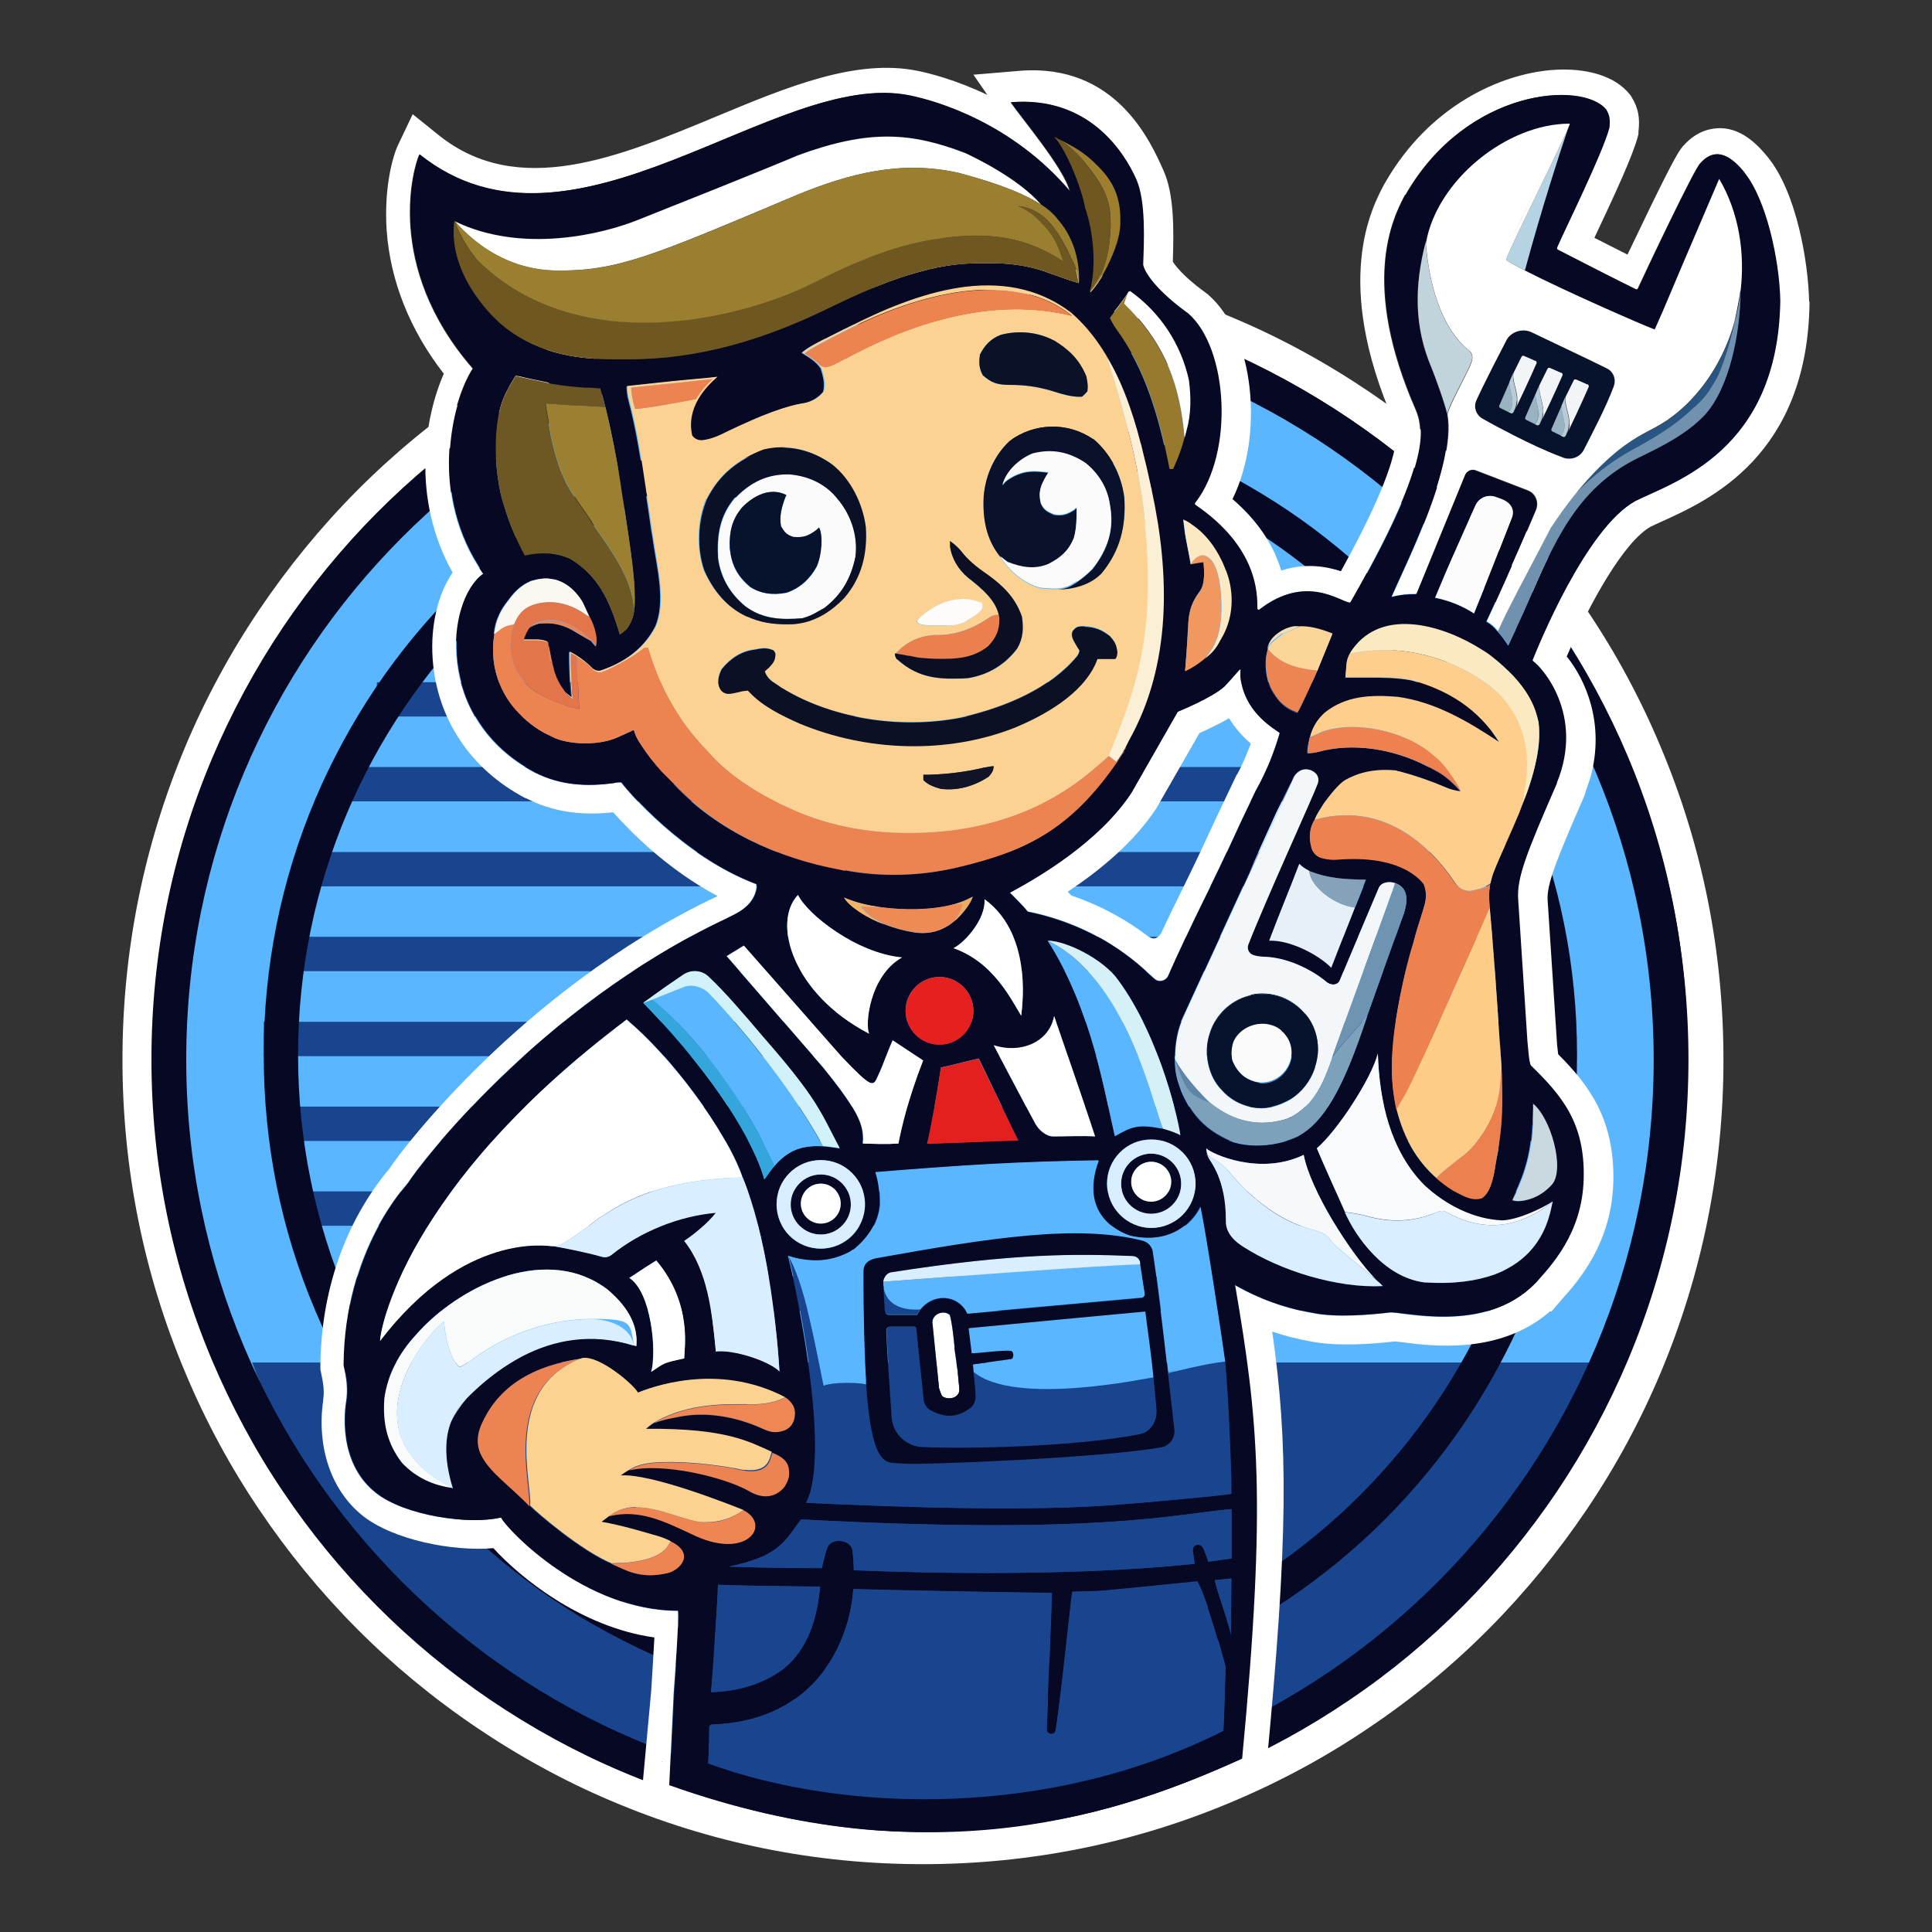<svg xmlns="http://www.w3.org/2000/svg" width="1800" height="1800" fill="none"><rect width="100%" height="100%" fill="#333333" stroke="none"/><path fill="#fff" d="M859.7 1736.8c-100.8 0-198.4-19.8-290.4-59-43.6-18.4-86.2-41.8-126.6-69.2-39.8-27-77-57.8-110.4-91.4-33.8-34-64.4-71.4-91-111-26.6-39.4-49.8-82.2-68.6-127.2-39-92.4-58.6-190.6-58.6-291.799 0-101.2 19.8-199.4 58.6-291.8 18.4-43.8 41.4-86.6 68.8-127.2 27-40 57.6-77.4 91-111 33.8-34 71-64.8 110.6-91.4 39.2-26.8 81.8-50 126.6-69 92-39.2 189.6-59 290.4-59 100.8 0 198.4 19.8 290.4 59 43.6 18.4 86.2 41.8 126.6 69.2 39.8 27 77 57.8 110.4 91.4 33.8 34 64.4 71.4 91 111 26.6 39.4 49.8 82.2 68.6 127.2 39 92.4 58.6 190.6 58.6 291.8 0 101.199-19.8 199.399-58.6 291.799-18.4 43.8-41.4 86.6-68.8 127.2-27 40-57.6 77.4-91 111-33.8 34-71 64.8-110.6 91.4-39.2 26.8-81.8 50-126.6 69-92 39.2-189.6 59-290.4 59Zm0-1439.399c-92.6 0-182.4 18.2-266.8 54.2-41.2 17.6-80.2 39-116.4 63.6-36.4 24.6-70.6 52.8-101.6 84.2-30.8 31-59 65.2-83.6 102.2-25 37.4-46.4 76.8-63.2 117-35.8 85-54 175.4-54 268.6 0 93.199 18.2 183.599 54 268.599 17.4 41.4 38.8 80.8 63.2 117 24.4 36.6 52.6 71 83.8 102.2 30.8 31 65 59.2 101.6 84.2 37.2 25.2 76.4 46.6 116.4 63.6 84.6 36 174.4 54.2 267 54.2s182.4-18.2 266.8-54.2c41.2-17.6 80.2-39 116.4-63.6 36.4-24.6 70.6-52.8 101.6-84.2 30.8-31 59-65.2 83.6-102.2 25-37.4 46.4-76.8 63.2-117 35.8-85 54-175.4 54-268.599 0-93.2-18.2-183.6-54-268.6-17.4-41.4-38.8-80.8-63.2-117-24.4-36.6-52.6-71-83.8-102.2-30.8-31-65-59.2-101.6-84.2-37.2-25.2-76.4-46.6-116.4-63.6-84.6-36-174.4-54.2-267-54.2Z"/><path fill="#070823" d="M860.7 1692.6c-96 0-189.2-18.8-277-56-42.2-17.8-82.8-40-120.8-65.6-37.6-25.4-73.2-54.6-105.4-86.8-32.2-32.2-61.4-67.6-86.8-105.4-25.8-38-47.8-78.8-65.6-120.8-37.2-87.8-56-181-56-276.999 0-96 18.8-189.2 56-277 17.8-42.2 40-82.8 65.6-120.8 25.4-37.6 54.6-73.2 86.8-105.4 32.2-32.2 67.6-61.4 105.4-86.8 38-25.8 78.8-47.8 120.8-65.6 87.8-37.2 181-56 277-56s189.2 18.8 277 56c42.2 17.8 82.8 40 120.8 65.6 37.6 25.4 73.2 54.6 105.4 86.8 32.2 32.2 61.4 67.6 86.8 105.4 25.8 38 47.8 78.8 65.6 120.8 37.2 87.8 56 181 56 277 0 95.999-18.8 189.199-56 276.999-17.8 42.2-40 82.8-65.6 120.8-25.4 37.6-54.6 73.2-86.8 105.4-32.2 32.2-67.6 61.4-105.4 86.8-38 25.8-78.8 47.8-120.8 65.6-87.8 37.2-181 56-277 56Z"/><path fill="#59B6FF" d="M858.5 1694.6c393.01 0 711.6-318.59 711.6-711.599 0-393.006-318.59-711.6-711.6-711.6-393.006 0-711.6 318.594-711.6 711.6 0 393.009 318.594 711.599 711.6 711.599Z"/><path fill="#59B6FF" d="M858.5 1694.6c393.01 0 711.6-318.59 711.6-711.599 0-393.006-318.59-711.6-711.6-711.6-393.006 0-711.6 318.594-711.6 711.6 0 393.009 318.594 711.599 711.6 711.599Z"/><path fill="#59B6FF" d="M857.5 1678.6c384.72 0 696.6-311.43 696.6-695.599 0-384.169-311.88-695.6-696.6-695.6-384.722 0-696.6 311.431-696.6 695.6 0 384.169 311.878 695.599 696.6 695.599Z"/><path fill="#19458F" d="M1361.7 635.601H351.1v32h1010.6v-32Zm46 79H309.3v32h1098.4v-32Zm26.6 79.2H276.5v32h1157.8v-32Zm10.8 79h-1184v32h1184v-32Zm-37.4 316.399H309.3v32h1098.4v-32Zm26.6-79.2H276.5v32h1157.8v-32Zm-572 582.6c289.4 0 535.6-176.6 627.4-423.2H234.9c91.8 246.6 338 423.2 627.4 423.2Zm582.8-661.6h-1184v32h1184v-32Zm15.4-78.999H245.701v32H1460.5v-32Z"/><path fill="#070823" d="M857.5 1594.6c-82.6 0-162.799-16.2-238.199-48-36.2-15.4-71.2-34.4-104-56.4-32.4-21.8-62.8-47-90.6-74.6-27.6-27.6-52.8-58.2-74.6-90.6-22-32.8-41-67.6-56.4-104-32-75.4-48-155.6-48-238.199 0-82.6 16.2-162.8 48-238.2 15.4-36.2 34.4-71.2 56.4-104 21.8-32.4 47-62.8 74.6-90.6 27.6-27.6 58.2-52.8 90.6-74.6 32.8-22 67.6-41 104-56.4 75.4-32 155.599-48 238.199-48 82.6 0 162.8 16.2 238.2 48 36.2 15.4 71.2 34.4 104 56.4 32.4 21.8 62.8 47 90.6 74.6 27.6 27.6 52.8 58.2 74.6 90.6 22 32.8 41 67.6 56.4 104 32 75.4 48 155.6 48 238.2 0 82.599-16.2 162.799-48 238.199-15.4 36.2-34.4 71.2-56.4 104-21.8 32.4-47 62.8-74.6 90.6-27.6 27.6-58.2 52.8-90.6 74.6-32.8 22-67.6 41-104 56.4-75.4 32-155.6 48-238.2 48Zm0-1191.399c-319.6 0-579.799 260-579.799 579.8 0 319.799 260 579.799 579.799 579.799 319.8 0 579.8-260 579.8-579.799 0-319.8-260-579.8-579.8-579.8Z"/><path fill="#070823" d="M857.1 1706.8c-96.6 0-190.4-19-278.6-56.6-42.4-18-83.2-40.4-121.6-66.4-37.8-25.6-73.6-55.2-106-87.8-32.4-32.6-61.8-68.4-87.4-106.6-26-38.4-48-79.8-66-122.2-37.4-88.8-56.4-183-56.4-280.199 0-97.2 19-191.4 56.4-280.2 18-42.6 40.2-83.8 66-122.2 25.6-38 55-74 87.4-106.6 32.4-32.6 68-62.2 106-87.8 38.2-26 79.2-48.4 121.6-66.4 88.4-37.6 182-56.6 278.6-56.6 96.6 0 190.4 19 278.6 56.6 42.4 18 83.2 40.4 121.6 66.4 37.8 25.6 73.6 55.2 106 87.8 32.4 32.6 61.8 68.4 87.4 106.6 26 38.4 48 79.8 66 122.2 37.4 88.8 56.4 183 56.4 280.2 0 97.199-19 191.399-56.4 280.199-18 42.6-40.2 83.8-66 122.2-25.6 38-55 74-87.4 106.6-32.4 32.6-68 62.2-106 87.8-38.2 26-79.2 48.4-121.6 66.4-88.4 37.6-182 56.6-278.6 56.6Zm0-1406.999c-377 0-683.6 308.2-683.6 687.4 0 379.199 306.6 687.399 683.6 687.399s683.6-308.2 683.6-687.399c0-379.2-306.6-687.4-683.6-687.4Zm-471.001-167c0-1-.8-.8 0 0Zm1208.401 227.6c-3.2 5.4-7.2 10.2-11.6 14.8 4.4-4.4 8.4-9.4 11.6-14.8Zm-39.4 29.6c5.4-3.8 10.4-7.8 15.2-12.6-4.8 4.6-9.8 8.6-15.2 12.6Zm-30 17.4c4-2.2 8-4.4 12-6.4 1.8-1 3.4-1.8 5-2.6 1.8-1 3-1.8 4.6-2.6 2-1.2 3.8-2.2 5.4-3.4.4-.2.6-.4 1-.6-5.2 3.4-10.6 6.6-16.2 9.4-4 2-8 4.2-11.6 6.4l-.2-.2Zm73-52.8c-1 1.8-2 3.4-3 5 1-1.4 2-3.2 3-5Zm-17.4 12.2c16-18.8 28-41.8 34.8-65.2v-.4.2c0-.4 0-.8.2-1.2 0 .4-.2.8-.4 1.4-6.8 23.4-18.8 46.6-34.8 65.2h.2Z"/><path fill="#fff" d="M1685.5 280.401c-.8-36-11.6-101.4-38.8-134.4-6.6-7.8-21.8-26.4-44-26.6-8.6 0-21.4 2.4-33.4 15.4-4 3.8-8.6 10.6-33 60.8-7 14.4-14.2 29.4-20 41.6-9.8-5-21.2-10.8-30.8-15.6.2-.6.6-1.2.8-1.8 18.2-38.6 35-74.8 39.8-93.2l.4-1.8v-1.8c1.6-13.2-.2-22.6-6.4-32.6l-.8-1.4-1-1.2c-13.4-16.8-39.8-25-72.2-22.6-48.2 3.8-114.4 33.2-155.6 105l-.4.6c-12 22.4-48.8 90.8 8.4 221.8 3.2 7.2 12.4 28.2-49.2 139.6-13.4-4.4-33-8-55.6-.6-7.4-24.8-22.6-47-45.4-66.6 29.4-59.8 20.6-152.8-22.6-190.4l-1.2-1h-.2c-.8-.8-1.6-1.4-2.8-2.2-19-14-26.4-23.8-28.8-27.6 1-31.2 1.2-63-8.8-85.2-12.2-27.2-44.4-99.8-134-92.6l-43 3.6 13 18.8c-29.4-14-54-20.2-65-22.4-57.4-11.6-121 14.8-188.2 42.8-90.4 37.6-183.6 76.4-257.6 17.4l-24.6-19.8-13.6 28.6c-5 10.4-13.4 40.4-10.6 80.2 3.4 46.6 21.6 92.4 53.2 133-17.8 40.4-30.8 115.8 8.2 185.2-13.6 20-20.8 49.2-18.6 80.4 3.8 55.6 35.2 103 86.4 129.8h.4c24.2 12.4 50.2 16.6 81.4 13.2 15.6 17.6 50.4 53.2 97.2 78-.2 0-.4.2-.6.4-94.4 44.6-170 107.8-216.6 153-48.6 46.999-80.8 88.599-88.6 100.799 0 0-.2.4-.4.4-40.8 49-63.4 114-63.8 183.6v3.2l.6 2.6c2.2 10.2 3.2 17.2 2 25.2v.8c-6.2 43.8 7.6 84 36.6 107.2 28.6 22.8 84 33.6 122 30.4 23.6 26 80.4 73.4 150 83.2-.6 10.6-1.4 22.8-1.8 30.6-.6 10.4-1 16-1.2 19.2l-7.8 85 17 7c85.2 35.2 175.8 52.8 270 52.8 13.8 0 27.8-.4 41.6-1.2 112.4-6.2 196.8-35.8 237.2-52.8l13.8-5.8 1.4-14.8c20.4-213.4 20.4-300.6 5.4-405 10.4 3.6 22.6 6.8 36 9.2 25.2 5 59.2 2.2 78 0 1.6 0 4.8.6 7.6.8 27.8 3.6 90.8 11.6 137.2-28.8h1.4l7.4-8.6c.8-1 1.8-2 2.8-3.2 15-16.8 46-52 47.4-109 1.4-58.2-22.8-90.2-51.4-118.799-.4-3.2-.8-7.2-1-9 0-1.2-.2-2.4-.2-3l-8.6-131.4c-1-14.8 8.4-38.2 34-96.8l5.8-17.4c14-50.4-4.6-91.4-22-113 22.6-52.4 53.8-107 78-120.8 3.2-1.6 6.8-3.2 11.2-5.2 43.8-19.8 135-61.2 137-203.2v-.8l-.4-1.2Zm-1299.4-147.6c0-1-.8-.8 0 0ZM616.9 1641.4c0 .6-.8-.4 0 0Zm906.2-1174.399c-45.8 25.4-90.4 135.2-95.6 147.8 0 .6 0 1.2.6 1.6 7.2 4.8 48.2 49 21.8 113.2.4 0 0 0 0 .6-28 64.4-37.4 88-36 108.4l8.6 131.8c.4 3.2 1.6 19.8 3.2 22.4 28.4 27.799 50.6 53.199 49.2 105.599-1.2 51.8-31.8 82.2-44.2 96.6l-.8.8c-47 48.4-125.6 25.6-135.8 27.2-16.8 2-49.4 5-71.4.4-37.6-6.6-62.8-20.8-72.6-26.2 21.4 125 29.6 199.4 6.6 441.4-110.2 50-286.4 112.4-533.2 24.6l4.2-86.8c.6-8.6 5.2-67 3.8-75.6-86.8 0-157.8-74.6-164.2-86 0-.8-.8-.8-1.4-.8-29.4 6.8-89.2-1.8-116-23.2-36.2-28.8-28.4-79-27.6-84.4 2-12.2.4-22.4-2.2-34.4v-.4c.8-107.6 57.6-166.2 59.8-169.6 8.6-14 121-163.399 296.2-245.999 5.8-3.4 27.4-10.2 28.6-31 0-.6 0-1.4-.8-1.4-68.8-26.2-120-87.6-124.8-94 0-.6-.6-.6-1-.6-2 0-4 0-6 .6-25.8 3.6-50.2 2.2-74-9.8-94.2-49.4-82.6-160.6-48-185.2-51.4-73-29.8-160.2-9.8-191.2-83.4-96-54.6-189-49.8-199.4 142.6 114 331.8-80.4 456.4-55 25.8 5.2 95.6 26 149.6 89.4-5-21.2-44.6-67.8-55-83 71.6-5.8 104.8 45.4 116.6 71.8 9 20.2 7.2 57.8 6.4 79.2 0 3 6.2 19.8 40.6 44.8.6 0 .8.6 1.4 1 37.4 32.4 43 129.6 6.4 176.6-.4.4-.4 1.2.4 1.8 58 39.8 57.6 83.2 57.6 96.4 0 13.2 1.4 1.8 2 1 43.2-33.4 75-7.4 84-6.4.6 0 1 0 1.4-.8 71.8-125.4 69-159.4 60.4-179.4-51.2-117-21.8-177.2-9.8-199.8h.4c57.2-99.8 165.2-106.2 186.6-79.4 2.6 4.4 4 8 3 17-6.2 24.2-41.8 95.8-48.8 111.8 0 .8 0 1.4.8 1.8 11.6 5.8 61.2 31.4 73 37 .8 0 1.4 0 1.8-.8 7.6-16.6 53-112.4 58.2-116.8 15.4-17.6 30.4-4.2 41.2 9l-.8.4-.4-.4c20.2 24.4 32.8 80.4 33.4 119.4-2 140.2-98.4 168.4-135 186.6l.8-.2Z"/><path fill="#fff" d="M1141.1 639.001c-11.6 10.8-43 23.4-43.8 23.8l-43.2 75.6c-30.4 46.2-87.6 79.4-113.2 93 4.6 4.6 12.6 12.6 16.6 17.6 74 15 111 57.4 118.8 63.2 4 3 9.8 1.2 12-3.2 10.4-23.2 22.6-49.2 33.4-71 9.8-20.2 19.8-40.8 29.2-61.2 6.2-13.8 13-27.4 19.4-41 0 0 .4-.6.6-1 9.2-16.4 16.2-34.6 21.4-52.2-4.2-3.6-29.8-17-35.8-47-.4-1.8-1.2-4.4-.8-9.6 0-1.4 1.6-5.4-2.2-1-3.8 4.4-10.4 11.8-12.2 13.6l-.2.4Zm-66.2 255.2c-.4 0-.6-.4 0 0Zm90.4-201.4c-3.8 10.4-8 20-12.6 28.6l-.6.6-5.8 12.2c-5.2 10.8-10.4 21.8-15.6 33-8 17.4-16.8 36.2-28.8 60.6-6.6 13.2-13.6 27.8-20.4 42.2-4.6 6.2-8.4 5-13.4 1.2-16.2-12.2-39.2-26.4-69.8-36.8l-3.6-3.6c30.4-20 62-46.2 82.8-78l40-69.8c11.2-5 20.2-9.6 27.6-13.8 6.2 10.2 13.8 18 20.2 23.6Zm36.4 38.6c-4.2 9-12.4 25.6-12.4 25.6l-17 37.4c-1.4 2.8-4.6 10.4-8.4 19.4 16.8-36.4 32.2-70 39-84.8-.4.8-1 1.6-1.4 2.4h.2Z"/><path fill="#070823" d="M616.9 1641.4c0 .6-.8-.4 0 0Zm513.4-687.199c-6 12-1.6 3.4-.4 1.2-7.2 14.4-7.4 31.2-1 45.999 1.6 4 3.8 7.6 6.6 11 .6.8 1.4 1.6 2 2.2-.6-.6-1-1.2-1.6-1.8-2.6-3.4-5-7-6.6-11-6.4-14.599-6.2-31.399 1-45.799-1.4 2.2-6 10.8.4-1.2 7.2-13.8 19.8-24.2 35-27.4 6.6-1.6 13.4-1.6 20-.4 11.6 2 22.2 8.4 30 17.4l.4.4c2 2.4 3.8 5 5.4 7.6-1.6-3-3.6-5.8-5.8-8.4l-.4-.4c-7.6-9-18.4-15.2-30-17.4-6.8-1.2-13.6-1.2-20 .4-15.2 3.4-28 13.8-35 27.4v.2Z"/><path fill="#070823" d="M1194.5 960.601s-.6-.4-.8-.8c-4.4-3.8-11.2-6-17-6 5.8 0 12.6 2 17 5.8 0 .4.6.6.8.8 2 1.8 3.4 3.6 4.8 5.6 13 19.4-3.8 44.799-25.6 42.599 22.2 2.6 38.8-22.999 25.8-42.599-1.4-2-2.8-3.8-4.8-5.6l-.2.2ZM1143.7 1090c-.2-.4-.6-.6-1-1l.6.6c7.4 9 15.6 17.8 24.6 25.6-8.8-7.8-16.8-16.4-24.2-25.2Zm59.8-49.6h-.2c-1.6.8-3 1.4-4.6 2 1.2-.4 2.4-.8 3.4-1.2.6-.2 1-.6 1.4-.8Zm-438.8 109.8c15.4 0 28-12.6 28-28s-12.6-28-28-28-28 12.6-28 28 12.6 28 28 28Zm0-47.4c10.4 0 18.6 8.4 18.6 18.6 0 10.2-8.4 18.6-18.6 18.6-10.2 0-18.6-8.4-18.6-18.6 0-10.2 8.4-18.6 18.6-18.6Zm630.4-514.799c2.4-5 4.8-10.2 7.4-15.8-3 6.2-5.6 11.6-7.4 15.8Zm48.4-91c.4-2 .8-4.2 1.6-6.2-.6 2-1.2 4-1.6 6.2Zm-39.6-254c-.2 0-.4-.4-.6-.6 0 .2.4.4.6.6Zm-161.8 741c-.4.8-.8 1.6-1 2.2-5.2 15.199-10.6 28.799-20 39.999 9.2-10.6 14.8-23.8 20.2-40.399.2-.6.6-1.2 1-1.8h-.2ZM692.7 1407c-10.8 8-22.4 11.4-35 11.4 12.6.2 24-3.2 35-11.4Zm61.4-178.8c-3-12.8-6.6-25.6-10.2-36.6 3 9.2 6.4 21.2 10.2 36.6Zm-69.6 140h-.6c3 .8 5.8 1.4 8.4 1.8-2.4-.4-5-.8-7.8-1.6v-.2Zm-117 44.2c7.8-5.8 16.2-8 25-8.2-8.6 0-17.2 2.4-25 8.2Zm57 23.6c-.2.2-.4.6-.8 1.2.2-.4.6-.8.8-1.2Zm420-333.2c0 15.4 12.6 28 28 28s28-12.6 28-28-12.6-28-28-28-28 12.6-28 28Zm46.8-1.8c0 10.4-8.4 18.6-18.6 18.6-10.2 0-18.6-8.4-18.6-18.6 0-10.2 8.4-18.6 18.6-18.6 10.2 0 18.6 8.4 18.6 18.6Zm363.6-674.999c1.4.6 2.8 1 4.4 1.4-1.4-.2-3-.8-4.4-1.4Zm44.8-85.4c-1.4-1.2-3-2.4-4.8-3.2 1.8.8 3.4 1.8 4.8 3.2Zm-138.8 396.8-.4-.4v.4h.4Zm48.8-490.4c-1.4-.8-2.6-1.6-3.4-2.2-.4-.4-.8-.6-1.2-.8.4.2.8.6 1.2.8.8.6 2 1.2 3.4 2.2Zm-24.8 147.2c-1.6-.8-3.2-1.8-4.6-2.8 1.4 1.2 2.8 2.2 4.6 2.8Zm25.6 11.6c14.2 7.2 29.8 14.4 42.8 19.4l-42.8-19.4Zm21.4-231.2c-11.8 24-19.6 39.2-24.2 49 4.6-9.8 12.2-25 24.2-49Z"/><path fill="#070823" d="m1624.9 161.401.8-.4c-10.8-13.2-25.8-26.4-41.2-9-5.2 4.4-50.6 100.2-58.2 116.8-.4.8-1 1-1.8.8-11.8-5.6-61.4-31-73-37-.8-.4-.8-1-.8-1.8 6.8-16 42.4-87.6 48.8-111.8 1-9-.4-12.6-3-17-21.6-26.8-129.4-20.4-186.6 79.4h-.4c-12.2 22.6-41.4 82.8 9.8 199.8 8.8 20 11.4 54-60.4 179.4-.4.6-.8.8-1.4.8-9-1-40.8-27-84 6.4-.8.8-2 0-2-1 0-13.4.4-56.8-57.6-96.4-.8-.6-.8-1.4-.4-1.8 36.6-47 30.8-144.2-6.4-176.6-.6-.4-.8-.8-1.4-1-34.2-25-40.6-41.6-40.6-44.8.8-21.4 2.6-59-6.4-79.2-11.8-26.6-45.2-77.6-116.6-71.8 10.4 15.2 50 62 55 83-54-63.6-123.8-84.2-149.6-89.4-124.6-25.4-313.8 169-456.4 55-5 10.4-33.6 103.4 49.8 199.4-20 31-41.6 118 9.8 191.2-34.6 24.6-46.2 135.6 48 185.2 23.8 12 48.2 13.4 74 9.8 2-.6 4.2-.8 6-.6.4 0 .8 0 1 .6 4.8 6.4 56 67.8 124.8 94 .6 0 .8.8.8 1.4-1.4 20.8-22.8 27.6-28.6 31-175.2 82.6-287.6 231.799-296.2 245.999-2 3.4-59 62-59.8 169.6v.4c2.6 12 4.2 22.2 2.2 34.4-.8 5.6-8.6 55.8 27.6 84.4 26.8 21.6 86.6 30 116 23.2.6 0 1.2 0 1.4.8 6.2 11.4 77.4 85.8 164.2 86 1.4 8.6-3.2 67-3.8 75.6l-4.2 86.8c246.6 87.8 422.8 25.6 533.2-24.6 23-241.8 14.8-316.4-6.6-441.4 9.8 5.6 34.8 19.6 72.6 26.2 22 4.6 54.6 1.6 71.4-.4 10.2-1.8 88.8 21 135.8-27.2.4-.4.6-.8.8-.8 12.4-14.2 43-44.8 44.2-96.6 1.4-52.4-20.8-77.8-49.2-105.599-1.8-2.6-2.8-19.2-3.2-22.4l-8.6-131.8c-1.6-20.6 8-44.2 36-108.4 0-.6.4-.8 0-.6 26.2-64.2-14.6-108.4-21.8-113.2-.6-.4-.8-1-.6-1.6 5.2-12.8 49.6-122.6 95.6-147.8 36.6-18.2 132.8-46.4 135-186.6-.8-39-13.4-95-33.4-119.4l.4.4-.8.2Zm-444.2 445.6c0-.6.2-1.2.4-2v-.8c.2-1.2.6-2.2 1-3.2v-.4c.2-.4.6-.8.8-1.2 1.6-3.2 4-5.8 6.4-7.6 1.4-1.4 3-2.4 4.6-3.4h.2c.6-.4 1.2-.6 1.8-1 3.2-1.6 6.4-2.8 9.8-3.2h2.8c10.4-1 21.6 2.2 32.8 6.6-.8 1.6-12.8 31.6-14.2 34.8-3.4 7.8-14 31.6-18.4 39-12.8-4.6-18.6-11.4-25-23-3.4-7.6-6.4-22-3.2-34l.2-.6Zm81.6 238.6c-8.6 21.6-20.8 53-22 56-12.2-12.4-38.8-26-57.8-25.2 13.2-34.6 14-35 28-71.6 3 2.8 4.2 3.8 9.4 6.6 17.6 7 32 7.8 53 8.2-4.6 11.4-6.6 16.6-10.4 26h-.2Zm-99.2 34.4c-1.6 3.8.4 8.2 4.2 9.6 4.4 1.6 10.8 1.8 11.4 1.8 19.4.8 40.8 10.2 56.4 22.8 4.4 4.2 11.2 4.2 13.2-1 1.6-4 34.6-82.4 36.4-86.2 2.4-5.4 10.2-6.2 15.2-4.2 16.8 6 8.4 26.2 8.2 28-5.2 13.8-33.2 92.2-33.8 94.2 0 .2-.2.4-.4.8-23.2 71.199-41.8 100.799-64.6 112.999-.4 0-1 .6-1.6.8-6.8 3.2-14.6 5.4-22.6 6.6-13.4 2-27.4 1.4-39.6-3.2-22.2-10-35.4-23.6-45-46.2-3.8-10.4-5.8-16.6-6-29.399l.6 1.2c-.6-1-.8-2.2-.8-3.4 0-13.4 2.6-26.8 7.8-37.8l.4-.8c2-4.6 33.4-72.6 61-132.6 3.8-9 7-16.6 8.4-19.4l17-37.4s8.2-16.6 12.4-25.6c.4-.8.8-1.6 1.4-2.4.8-1.8 1.4-3.2 2-4.4 1.4-3.8 7.4-10.4 16.2-7.2.4 0 .8.4 1 .4 6.2 3.4 6.8 8.2 5.4 12.2-4.2 11.8-47.8 106.8-64.6 149.8h.4ZM734.3 1170c2 .6 5.8 1.8 7.8 2.2 10.6 2.2 20.6 2.8 30.6.8 6.2-1.2 12.4-3.4 18.6-6.6 1-.6 2-1.4 3-2 .6-.2 1-.4 1.6-.8 13-11 22-24.2 23.6-41.6 0-10.4-.8-20.2-4-30 84-6.8 132.8-9.8 207.8-11-19.6 53.4 23.8 68.2 29.6 70.2 46.6 10.6 64-24 65.2-27.2 5 23.4 19.8 120.6 23 144.2 3 33.4 5 77.6 5.8 111v12.6c-10.2 1.8-96.2 9.4-100 9.6-84.6 7.4-206.2 2.8-296-1.2 25.2-48.2-13.8-220.2-16.8-230.2h.2Zm4 20.8v.6c0 1.8-.2-1 0-.6Zm-14.8-68.6c0-22.6 18.4-41.2 41.2-41.2 22.8 0 41.2 18.4 41.2 41.2 0 22.8-18.4 41.2-41.2 41.2-22.8 0-41.2-18.4-41.2-41.2Zm86.4-158.999c-71.2-37-91-103.6-66.4-129.4 8.8 18.2 54.4 54.2 97 58.2-30.8 17-35 63.4-30.6 71.2Zm14-102c-14.2-4.8-33-16.6-37.2-24.8 12.4 5 22.2 7.2 34.4 9 20.8 2.8 46.4 2.8 66.8-2.6 9.2-2.8 11-3.6 18.4-7.4-1.8 6.2-8.6 14.8-14.2 20.2-.8.8-1.4 1.4-2.2 2 0 0-.4.4-.6.4-2.2 1.8-4.4 3.6-6.8 5-9 5.6-20 7.4-30.4 5.8-9.2-1.4-19-4-28-7.6h-.2Zm259.6 190.399c-23-4.2-27.8-2.6-44.8 7-9.8-40.4-21-116.599-62.6-182.199 17 0 51.8 17.4 65.4 36.4 41.4 56 57.6 137.599 58.2 144.799-3-2-10.4-4.6-16.2-6Zm30.2 51.2c0 22.6-18.4 41.2-41.2 41.2-22.8 0-41.2-18.4-41.2-41.2 0-22.8 18.4-41.2 41.2-41.2 22.8 0 41.2 18.4 41.2 41.2ZM982.1 946.801c13.2 38 37.8 110.399 38.2 112.199-10.8-.8-28.2 0-38.8 0-6.6 0-13.2-5.8-16.4-11 0 .2 0 0-1-1.8-3.2-5.6-33.4-62.799-38.2-71.999 24.6 7.8 51.6-2.2 56.2-27.2v-.2Zm-30.6-.4c-9.8-15.6-25.8-49.8-63.2-63 12-6.2 30.2-27.8 29-45.6 47.6 35 33.6 107.6 34.2 108.6Zm-76.2-36.2c17.4 0 31.6 14.2 31.6 31.6 0 17.4-14.2 31.6-31.6 31.6-17.4 0-31.6-14.2-31.6-31.6 0-17.4 14.2-31.6 31.6-31.6Zm1.2 84.4c9.8-2 26.4-6.6 35.4-8.4 2 3.4 34.8 72.799 37 76.199-8.4 0-76.6 3-85 3 4-17.2 9.2-46.4 12.8-70.799h-.2Zm279.2-368.2c-.4 5.2.4 7.8.8 9.6 5.8 30 31.6 43.4 35.8 47-5.2 17.6-12.2 35.8-21.4 52.2 0 .4-.4.8-.6 1-6.4 13.6-13.2 27.2-19.4 41-9.4 20.6-19.2 41.2-29.2 61.2-10.8 21.8-23 47.8-33.4 71-2 4.4-8 6.2-12 3.2-7.8-5.8-44.8-48.2-118.8-63.2-4-5.2-12-13-16.6-17.6 25.6-13.8 82.8-46.8 113.2-93l43.2-75.6c.8-.4 32.2-13 43.8-23.8 1.8-1.8 8.4-9.2 12.2-13.6 3.8-4.4 2.2-.4 2.2 1l.2-.4Zm-18.2-104.6c.6 1.2 1.2 2.4 1.8 3.8v.2c.6 1.2 1 2.4 1.6 3.8v.2c.6 1.2 1 2.6 1.6 3.8.6 1.4 1 2.8 1.4 4.2 5 18.4 4 39.4-7.2 58-.8 1.6-1.6 3.2-2.6 4.6-3 4.6-6 7.6-8.2 9.6-6.4 6.2-14 11.2-21.8 15 .8-8.2 2-25.4 2.4-33.6 0-3.6.6-7.2.6-11 .8-12.4 3.6-20.2 11-30 4.8-7 3.8-18.6 3.2-27-3.4.4-9 1.4-12.2 2 0-.6 0-1-.2-1.6-1.4-8.8-3.4-17.4-5-26.6l-1.6-12.6v-.8c2.8 1.6 5.2 2.6 7.2 4.4 12.4 8.2 21 19.8 27.6 33.2l.4.4Zm-85.6-250.4v-.2c28.2 20 47.6 49.2 55 83.2 2 15.4 2 31.6-2.2 46.8-2.6 12.2-6.8 24.2-12.2 35.8h-3.2c0-1-.4-2-.6-2.8-8.8-44.6-21.6-90.2-48.8-127.2-2.4-3.4-4.6-6.8-6.2-10.8 1-1.4 2-2.6 3-4.2 1.4-1.8 2.6-3.6 4.2-5.4.8-.8 1.4-1.8 2-2.6 2.8-4 5.8-7.6 8.2-11.6 0 0 .2-.4.4-.6v-.2l.4-.2Zm-69.2-143.8h-.4c1.4.8 2.6 1.4 4 2.2 13 6.8 23.6 11.6 37.4 26 16.4 16.6 20.8 32.8 20.2 53 0 7.6-2.2 16-5 23.2-5.6 14.8-14.2 31.4-23 40.4v-.4c6.4-22.6 3.6-55.4-4.4-78.2-2.6-16-16.8-53.4-28.8-66v-.2Zm33.2 144.2c0 .4-.4.8 0 0Zm-592.4-65.8c63.2 30.6 138.6 11.8 171-1.4 124.4-49.2 147.6-59.6 148.6-60 66.8-24.6 106-21.4 156.4-2 7 3.4 48.6 22.8 70.4 48 9 6 13.2 10.8 15.8 14.4l.2.2.4.4c14.2 17 19.4 38.6 18.6 57.8v.4c-6.6-2-13.6-4.4-20-6.8-1.8-.6-3.8-1.4-5.8-2-2-.6-3.6-1.2-5.4-2-17.6-6-34.6-8-53-7.8h-6.2c-16.4 0-31.6 1.6-47.4 5.4-1.4 0-2.6.6-4 1-32.8 8-62.8 21.6-92.8 36.4-58.8 28.4-118.8 46.8-184.6 46.8h-13.8c-39.6 0-75.4-7.4-105.8-33.4-1.2-1-49.4-42.2-42.6-95.4Zm167 334.4c0 1.8.2 3.8.4 5.6v.4c0 3.6.4 7.2.4 10.8v4.4c0 9.6-2 16.8-7.4 24.4-2.4 2-4.6 3.8-6.4 5-.6-1.6-1-2.8-1.4-4.6-8.6-27.4-19-50.2-44.6-65.8-13.6-6.2-28.2-6.4-42.6-3.2-8.2-15.4-14.8-30.6-19.6-47.6-.6-1.8-1.2-3.8-1.8-5.6-3.8-15.8-5.6-31-5.6-47v-.8c0-17.4 2-36.6 10.4-52.2.8-1.8 1.8-3.2 2.6-5 1.6-2.6 3.4-6 5.6-9.2 2 .4 4 .6 6 1.2 7 1.8 14.2 3 21.4 4.6 2 .6 4 .8 6 1.4 10.6 2 21.4 3 32 3.6h4c3 0 6.2.4 9.4.6 12.8 45.2 19.4 91.2 26.2 137.4.4 1.8.6 3.8.8 5.8 1 6 1.8 12 2.4 18 0 .6.2 1.2.2 2 .6 5.2 1 10.4 1.4 15.6l.2.2Zm38.2 190.4-4-4c-1.6-1.8-2.8-2.8-4.4-4.4l-3.2-3.2c-7.4-8.2-13.8-16.4-19.8-25.6-.6-1-1.2-2-2-3-2-3.2-3.2-6-3.8-8-.4-1-.6-1.8-1-2.6-1.4.6-2.6 1.2-4 2-2 .8-3.8 1.8-5.8 2.6s-3.8 1.8-5.8 2.6c-16.2 7-41 7-57.2.8l-3.6-1.8-3.8-1.8c-10.6-5-21.4-13.4-30-23.2-17-19.2-24.2-45.4-19.6-71-.2 0-.4.4-.8.6 1-8 2.2-12.2 4.8-17.8 2.2-5 4.6-8.4 7.6-12.4.2-.4.4-.6.8-1l1.8-2.4c.4-.6 1-1.2 1.4-1.8 4.6-5.6 9.8-10.6 18.4-14.2 6.2-1.8 12.8-2.8 18.4-1.8 17 2 27 17.6 29.4 22l6.2 13.4s-.6-.4-1-.6v.2c.2.2.6.4.8.6v-.4c2.6 4 9 18.6 6.2 27.8-1.4-1.8-2.8-3.6-4.2-5.2-6-3.2-11.8-6.8-17.6-10.2-10.4-5.6-19.4-7.2-31.2-6-4 1.2-6.8 2-9 4.4-.4.4-.8 1-1 1.4-.6 1-1.2 2-1.8 3.2-.6 1.2-1.2 2.4-1.6 3.8-.2.6-.4 1.4-.6 2h12.2c3 0 6 .6 9.4 1.8 0 .4 0 .6.2 1 .2 0 .4 0 .8.2v1.2c1 4.2 2 8.4 2.6 13 .4 2.4 1 4.8 1.6 7.2.4 1.2.8 2.6 1 4.2 2 7.8 5.8 14.2 10.2 20.4 1.8 2 3.8 3.8 6.2 5.2 0-1.6 0-3-.4-4.8-1-12.8-1.4-25.4-1.4-37.8 8.4 4.4 14.6 9.2 21.4 15.8 2 1.6 4.4 2.2 7 2 22.2-7.4 41-20.4 51.8-41.4 9.8-22.8 1.8-54.2-1.8-78.2-.6-3.8-1-7.4-1.8-11.2-1.6-10.8-3-21.6-4.8-32.8 0-1.8-.8-3-.8-4.8-4.2-28.4-8.4-56.6-15.8-84.2-1-4-1.6-8.2-1.6-12.6 11.2-1.2 22.2-2.4 33.4-3.6l11.4-1.2c5.4-.6 33.8-3 39.2-3.8-10.8 9.4-29.4 28.4-23.6 54.6 2.2 3.4 6.2 5 10.2 4.4 8.2-1.2 14.8-4 22.8-8.2 31.2-15 55.2-24 72.2-26.4 7-1.8 12.8-5.2 17.4-10.6 2-7.6 0-14.4-2.2-21.8-4.6-6.8-10.8-10.2-17.8-14.6 6-5.2 13.2-8.6 20.4-12.4 1.6-.6 2.8-1.4 4.2-2 4.4-2.2 9-4.6 13.4-6.8 1.6-.8 3-1.6 4.6-2.2 63.2-32.2 144.4-61.8 207.8-13.8 23.2 20 38.6 46.6 50 75.4 6 15 10.8 30.6 14.8 46.4 0 .6.4 1.4.6 2 0 .6.2 1 .4 1.6 3 11.8 5.6 23.6 8.2 34.8 0 1.2.4 2.2.8 3.6 0 .6.2 1.2.4 1.6v.4c17 77.8 18.6 162-21.2 232.8l-3 6c.6 1.4-2.2 3.2-1.8 4.4-46.6 71.6-89 92.4-156.2 108-33.6 7.8-69.6 9-103.6 2.4-1.6 0-2.6-.4-4.2-.8-57.8-10.6-114-36.2-154.8-79.4h1.2Zm64.2 150.2 91 103.4c28.8 30.399 29.6 27.999 33.8 18.399 6.6-14.199 6.8-17.599 13.8-33.599l28.4 18.8c-14.4 37.199-20.2 62.999-23 77.399-5 0-5.8 1-33.2 0 .4-15.4-.2-25.6-37.2-71.199l-89.8-103.6 16-9.8.2.2Zm-93.4 53.4c2-1.2 13.2-10 37.4-26.2 7.2-4.8 16.6-4.2 23 1.8 14.6 13.6 32 34 50.8 56C762.5 1025 765.3 1037.6 782.3 1070c-8.8-1.2-11-1.6-13.4-1.8-23.8-2-37.2 4.6-51.4 23.2-2 3-4.2 6.2-5.4 7.4-.8-2.6-1.6-5.4-2.6-8.2-9.4-26.4-38.4-82.4-110-155.999v-.2ZM354.3 1248.8c-.2-7.8 21.4-142.4 229.6-298.999.133 0 .133 0 0 0 39.6 32.2 93 103.199 108 146.999 22 53.2 31.2 132.8 34.4 180.8-10.8-10.6-43.8-20.8-59.4-18.6 0-1.6 0-2.8-.4-4.6-3-31.2-7-70.6-29-98.4 10.2-6.6 22-16.8 29.4-26.2-34.2 3-70.2 17.4-97.2 39.2-2.4 2-5.8 2.6-8.8 1.8-14.6-4.2-39-9-46-10-3.8 0-82.2-14.6-160.8 88.2-.2 0 0 0 0-.4l.2.2Zm231.8-58.2c6-3.6 12-8 25.2-16.2 34 40.2 26 82.6 26 91.2-20.4 4.4-18 4-30.8 12.6 5.6-20 0-74.6-20.4-87.6ZM442.7 1295c-2.6 2.4-5 4.8-7.2 7 0 .2-.4.4-.6.6-6 7-10.8 14.2-14.6 21.8-5.2 13.2-7.4 32.6 1.6 62-18.6-2.4-34.6-9.8-47.6-23.6-14-18.4-17.8-37.2-16.4-60 3-22.4 14.2-42.4 29.4-59 1.4-1.6 2.6-2.8 4-4.4 41.6-44.4 120-79.6 174.6-38 10 8.8 29.4 26.8 26.8 52.8-.4 0-1.2-.4-2.2-.8-40.2-12.6-75.2-5-103.6 9.6-16.2 8.6-31.2 19.6-44.4 31.8l.2.2Zm165.4 135c5 1.4 11.4 3.4 16.4 6 23.8 11.6 8.6 27-2.6 29.6-25.6 6.2-38.8-2.6-52.8-8.8-27.8-11.8-68.6-46.4-75.8-53.8-18.8-19.4-37.2-31.4-45.2-48.2-4-8.6-3.8-18.2.4-27.4 13.6-31 41-54.4 94.2-61.8h-.2c16.4-2.6 49 26 51.6 32.2 10.2-4.2 73.2-29.4 137.4 4.4-.4.2-.8.4-1.4.6.6 0 1.2-.4 1.6-.6 8.8 6.4 9.6 12.6 8.2 19.6-1.2 5.8-5.2 9.6-9.6 11.2-8.8 2.6-13.2 1.4-21.4-2.4-23.4-10.4-51.2-15.6-76.6-10.4-3.8.8-13.6 2.2-22.8 5.8.2-.2.6-.4.8-.6l-1.2.6c-3 2-2.4 1.6-7.6 5.8 75.6-.6 97 12.6 117.4 21.4 9.8 4 13.4 7.6 15 13.4 1.6 7.8.4 11.8-3.6 18-5.8 7.6-17.4 14.2-34 3.8-22.8-12.6-79.4-26.4-111-18.8-2.8 1.6-4.4 2.8-7.6 5 28.2-1.8 98.2 25.6 114.4 32.2 27 13.4 3.4 48.2-48.8 22-24.6-11.6-48.2-23.2-75.8-16.4h-.6c-3.6 2.6-4.4 3.2-7.4 5.6 18.6 3.2 39 9.4 48 12h.6Zm156 48.2c-2.8 29.2-10.8 57.6-34.4 76.8-19.4 14.2-43.2 20.8-67.2 21.4 1.4-14.8 6.2-85.2 6.4-100 7.6.54 39.34 1.14 95.2 1.8Zm375.8 134.2c-159.8 81-351 77.4-480 30.4 1-14 .8-28.2 1-33.4 0-1.6 1.4-2.8 2.8-2.8 98.8-3.4 128.4-80.6 131.4-126.2 39.2 1.2 149 3.2 185 3.6 0 5.2-3.4 92.6-4.8 127-.2 5.4 7.6 6 8.4.8 5.6-35.2 14-119.4 15.4-129 31.2-.8 10.8 1 116.4-9.6 9.2 14.8 26.4 79.2 26.4 79.4-.2 7.6-1.2 45.2-2 59.6v.2Zm7-88.6c-6.2-23.2-12.2-38.6-15.2-51.6 8-.8 10-1 15.4-1.6l-.4 53.2h.2Zm.4-71.8c-5 .6-16.4 2.4-21.6 3-2.6-7.6-2.8-8-4.6-12.4-2.6-5.8-10.4-3.6-9.8 2 1 7.4 2 12.4 1.6 12.4-29.4 3-132.8 13.2-317.4 6 0-.6-.6-16.6-1.6-20-2.8-8.8-18.6-10.2-22.6-2-1.4 3-1.6 3-5.6 20-28.6 0-55.4-.4-86.8-1.4 48.8-10 52.8-25 67.4-44 281.8 15 350.4-5.6 401.2-9.6v46h-.2Zm11.2-290.2c1.4 1-1.2-.8 0 0Zm-.2-.4c-6.8-4.2-16.2-12.2-16-24 0-39-14.4-54.8-16.4-59.2-.4-.8-1-2-1.2-2.8-.6-2-.6-2.2-1-5.4 5.4 5 49.8 25.6 90.8 6 6 32.2 43.6 92 67.4 116.2 3.4 2.8 5.8 5 6.4 6-42.2 2.2-95-14.2-130.2-36.8h.2Zm288.6-42c-3 9.8-8.2 82.4-119.6 75.4-38-5-64.4-43.2-74.2-65.4-10.8-25.2-18-39.8-26.2-59.4 18.6-16.2 50.8-64.8 56.8-88.399 1.4 43.999 11.4 90.599 43.4 122.799 19.4 18 45.6 31.8 72.6 32.8 14.2-.6 35.2-10.2 47.2-17.8Zm-19-71.6v-4.4c0-3.2.4-11.4.4-15l-.4-.4v.6c16.2 13.4 29.4 59.6 18 74.6-15 17.6-34.8 17.2-37.4 15 .8-1.8 1.6-3 2.2-4.8 10.4-21.6 15.6-41.4 16.6-65.4l.6-.2Zm3.8-381.199c.6 2.2 1.2 4.4 1.8 6.8 1.4 11.4.4 22.8-2 33.8-3.2 16.4-9.2 33.2-16 49.8-8.4 20.2-17.8 39.8-24.6 57.2-1.2 3-2 6-2.4 9-2 9.4-.6 19.8-.6 22.2 1.2 14.2 2.4 28.6 3.6 42.8 1 12 1.8 23.8 2.6 35.8l1.2 16.8v.4c.4 5.8.8 12 1.2 17.8.4 6.2.8 12.6 1.4 19 .6 9.2 1.2 18.4 1.4 27.599v2.2c.6 18.4.4 37-2.4 55.6l-1.2 8.4c0 1.2-.4 2-.6 3.2-.4 3-1 6-1.6 9-1.8 13-4.8 26.8-12.8 32-8.8 2.8-16.4-1.6-23.8-5.4l-2.4-1.2c-28-17.2-44.8-42.2-53-74 0-.6-.2-1.4-.4-2-5.8-26.8-8.2-58.799 9.4-132.399 1.2-4.2 4.8-17.6 6-21.6 2.8-10.6 5.8-20 9-30.2.8-2.4 1.4-4.6 2-6.8 1.6-6.2 1.8-12-1-19-1.2-1.4-2.2-2.6-3.4-3.8-11.8-11.6-34.6-21.8-74.6-19-6.4.8-12.8.4-18.4-1.8-3.8-1.4-6.6-4.6-8-8.6v-.2c-.2-.6-.4-1.2-.4-1.6-3.2-12.2.8-21 2.8-24 1.4-3.6 3.2-7 5.6-10.6 1.2-1.8 2.2-3.4 3.4-5.4 10.2-14.2 16.4-19.6 20-21.8 8.8-4.8 23-11 47-8.8 1.2.4 2 .6 3.2.8 15 4 29.4 9 43.4 15 4.2 1.8 8.6 3 13.2 3.6-14-15.6-22-18.2-25.6-20.4-30-17-67.2-25-101.2-17.6-1.8.6-3.8 1-5.6 1.4-3 .8-6.2 1.2-9.8 1.2-.4-4.4 1-9.6 2-14.8h.4c2.2-8.4 6.4-15.8 13.6-22.6 20-16 43.4-17 68-14.8 35.2 4.8 65.8 23 94.8 42.2-19.8-30.8-47-48.4-82-57.8-13.4-2.6-26.4-2.6-40-2.6h-21.4l1-12.4c.2-3.6 1.4-6.6 3-9.6.8-1.4 1.6-2.6 2.4-3.8 28.6-40.6 86.6-21.6 120.6 0l6.6 4.2c6 4.6 12 9.6 17.6 15.2 12.2 11.8 22.4 25.8 27 42v-.4Zm-22.6-185.6c-.4 1-26.4 68-35.8 90.6-10.8-7-23.2-12-36.2-14.6 12.8-31 28.6-66.2 37.6-86 3.2-7 11-10.4 18.4-8 3 1.2 6.8 2.2 9.8 4 5.2 3 8 8.4 6.2 14Zm206.8-180.8c2.6-9 4.4-18.2 5.6-27.6-.6 37.6-10.2 88.6-33.4 114.4-17.6 18.2-40 29.2-62.6 40.2-57.2 28.4-78.2 79.4-102.4 135.2-4 9.4-13.6 29.8-18 39.2-3-4.8-6.2-9.2-10-13.4-3.6-4.2-5.4-6-10.4-9 3.6-7.4 26.8-58 45.8-103.6 3-7.2 0-15.6-7.6-18.4l-48.8-18.8c-3.8-1.2-8 .6-9.6 4.2l-45.4 111c-8.6 0-14.8.6-22.8 2.6 13.8-31.8 59.8-122 51.8-169.2v-1c-2-9.4-11.2-34.8-14.8-43.6-15.6-36.8-16.2-75.2-5-117.2v1c10.4-57.6 75-110.8 133.8-110.6.2 0-.4 1.6-1.6 4.6-6.6 19.4-23.8 72.4-40.2 132.2 37 18.8 108.6 50.4 121 55 17-38.4-2.4 5.4 60-140.2 18.2 31.2 24.4 69.2 19.8 105.8v-2c-.4 3.8-2.4 15.6-5.6 29.6l.4-.4Z"/><path fill="#070823" d="M1348.5 385.601c.6-.4 1.2-1.8 2.2-3.4-1 1.8-1.8 3-2.2 3.4Zm-273.6 508.6c-.4 0-.6-.4 0 0Z"/><path fill="#fff" d="M516.9 252.001c58.4 1 91.2-13.8 225.6-70.4 49.6-20.4 98-32.6 151.2-20.4 41.4 11 63.8 21.2 76.4 29.6-21.8-25.2-63.4-44.6-70.4-48-50.4-19.4-89.6-22.6-156.4 2-1 .4-24.2 10.6-148.6 60-32.6 13.2-108 32-171 1.4 42.6 48.2 89 45.2 93.4 46l-.2-.2Z"/><path fill="#FCD293" d="m548.099 574.201.2.2v-.2h-.2Zm427.401-134.2.8.4v-.2h-1l.2-.2Zm-385 239.8c.2.8.6 1.6 1 2.6-.4-1-.4-2-.4-2.8h-.4l-.2.2Zm411.6-206c.2 0 .6-.2.8-.4v-.6l-.8.8v.2Z"/><path fill="#FCD293" d="M533.5 651.401v-2.6c0-.8 0-1.4-.2-2.2-1-12.8-1.4-25.4-1.4-37.8 2.6 1.6 2.8 1.6 5.6 3.2 5.8 3.6 10.6 7.4 15.6 12.6 2 1.6 4.4 2.2 7 2 5.8-2 11.2-5 16.6-7.8 1.2-.6 2-1 3.2-1.8 7.2-3.8 13.8-8.2 20.6-13.4h3.2c.6 1.8 1.2 3.6 1.8 5.6 10.8 34.6 27.2 63 52.4 89.4 1.6 1.6 2.6 2.8 4.2 4.6 20.6 22.6 48.4 39 76.2 51.2 1 .6 2 .8 3 1.4 33.4 14.2 69.8 20.8 106.2 20.4h3.4c64.2-.4 125.6-20.2 173.6-64.2 2.4-2 5-4.2 7.2-6.2l1.4-1.4c26-64 44-112.4 33.6-217-4.8-62.8-34-151.4-36.2-155.8 6.8 11.4 12.4 23 17.4 35-11.4-28.8-27-55.4-50-75.4-63.4-48.2-144.6-18.4-207.8 13.8-1.6.8-3 1.6-4.6 2.2-4.4 2.2-9 4.6-13.4 6.8-1.4.8-2.6 1.6-4.2 2-7.2 3.8-14.2 7.2-20.4 12.4 7 4.4 13.4 7.8 17.8 14.6 2.2 7.4 4.4 14.2 2.2 21.8-4.6 5.6-10.2 9-17.4 10.6-17 2.4-41 11.4-72.2 26.4-8 4-14.4 7-22.8 8.2-4 .6-8-1-10.2-4.4-5.8-26 12.8-45.2 23.6-54.6-5.4.8-33.8 3.2-39.2 3.8l-11.4 1.2c-11 1.2-22 2.4-33.4 3.6 0 4.4.6 8.6 1.6 12.6 7.4 27.6 11.6 55.8 15.8 84.2 0 1.8.6 3 .8 4.8 1.8 11 3.2 21.8 4.8 32.8.8 3.8 1.2 7.4 1.8 11.2 3.4 24 11.6 55.4 1.8 78.2-10.8 21.2-29.4 34-51.8 41.4-2.6.4-5-.4-7-2-6.6-6.6-13-11.4-21.4-15.8 0 12.6.4 25.2 1.4 37.8 0 1.8.4 3.2.4 4.8-2.4-1.6-4.4-3.4-6.2-5.2.8 1.2 1.6 2.2 2.6 3.4 1.4 1.2 2.8 2.4 4.4 3.6Zm392.4 62.4c-.6 4.4-1.6 6.2-4.8 9.8-13.4 8.8-28.4 13.2-44.4 11.4-6.2-1.8-11.8-3.6-16.4-8.2v-5h5.8c17.4-.6 33.4-2.6 50.4-6.6 4.2-.8 7.2-1.4 9.2-1.4h.2Zm113-100.2h-16.6c-.6 1.2-.8 2.4-1.4 3.6-12.8 29.2-48 49-76.2 60.6-63 24.6-137.4 22-199.8-4-16.2-7.2-34-15.8-46.4-28.8-.8-.8-1.6-1.4-2-2-2.4 0-5.4.6-8.2 1.4-2.6.6-5.2 1.2-7.8 1.6h-3.4c-2-.6-4-1.2-5.6-3.4-4-6-2.6-13.2.8-19.6 8.2-10 18.4-17 31.4-18.2 7.2-1.6 11.2-1.4 15.8.4 2 .6 2.2 2 2.8 3.6 0 6.2-1.8 8.2-6 12.8-1.4 1.2-2.6 2.2-4 3.6 2.4 7 7.6 9.8 13.4 13.8 1 .8 2 1.4 3 2 49 30 115.2 38.4 170.8 26.4 38-9.4 78.4-25.6 104.2-56.8.8-1.6 1.6-2.6 1.8-5-1-1.6-2-3-3-4.8-3.4-5.4-5.4-9.4-3.2-13.2 3.4-4.4 5.4-4.2 11-4.4 9.6.4 16.2 3.2 23.6 9 4.8 5.4 6.2 8.2 7 15.2-.4 2.8-1 5-2 6v.2Zm-204.6-4.6c10-11 22.6-16.8 37.4-17.4h5.8c15.4-1.2 29.2-6.2 41.8-14.8 4.6-2.8 5.6-4 11-4 .4 1 .6 2.4.8 3.8v-.6c-2.2-16.6-17.2-28-29.4-37.8-8.8-7.4-15-17.6-16.6-28.8v-5.2c5.2 3.6 9 7.4 12.8 12.4 6.6 7.8 14.8 13.8 23.2 19.6 14.2 10.4 25 21.4 31 38.4 1.8 10.6 1.2 20.4-4.4 29.8-11 14.8-26.4 24.2-44.8 27.4-4.8.6-9.6.6-14.2.6h-4c-19.2-.4-34-5-48.6-17.8-1.6-1.6-2-3.4-2-5.6h.8-.6Zm21.4-32.4c15.2-14.8 38.6-23.8 58.4-14.8l.8.6c1.6 6-1.6 6.6-5.6 10.4l-4.4 2.8c-1.6 1-2.6 2-4.4 2.8-6.2 3.6-11.6 4.4-18.8 4.4h-14.2c-4 0-17.6-.6-12-6.2h.2Zm162.6-168c16.2 13.6 26.4 33.4 29.2 54.6 1.8 26.6-3.8 49.2-21 70.2-10.8 11.4-26.8 14.8-41 15.4-5.4.4-11 0-16.6-.8-14.8-3.8-29-16-36.8-29-13.2-16.4-16.6-35.8-15.6-56.8 1.6-19.2 9.8-38.2 24.2-51.4 23-17 54-17.8 77.8-1.6v-.6h-.2Zm-6.4-58.2c1.2 5.2 1.8 9.2 1 14.2-1.6 1.8-3 3.4-5 5-9.8.8-20-2.8-29.4-5.8-12.4-3.6-24.2-5.2-37.2-5.2-13 0-17.8-2-25.8-9-3.6-6.4-3.8-12.2-2.6-19.4 4.4-8.8 10-14.6 19.2-18.2 16.4-4.4 34.6-2.8 49.6 5.2 14.2 8.6 23.6 17.8 30 33.2h.2Zm-248.2-10.6c-4.2-5.2-11.6-9-14-10.6 6.2-5.4 33.4-18.8 40.8-22.6 62-31.6 152.4-57.8 208.2-12.4h.2c-71.2-17.6-143.8 4.4-206.2 37.4-1.8 1-3.4 2-5.2 2.6-1.6.8-2.8 1.6-4.4 2.2-8.4 4.2-14 7.6-19.4 3.2v.2Zm-105.4 124.8c12-23.4 29.2-36.6 53-45.8 23-5.6 45.2.4 64 13.8v.4c17.2 13.8 28.2 36.2 31 58 1.8 24.8-3.8 47-20 65.8-13 13.6-28.8 23.4-48 24.6-13.6.4-25.6-.4-38.4-5.4-1.6-.6-2.6-1.2-4.2-1.8-19-8.4-32-24.6-40.2-43.2-7-20.6-6-46.6 2.4-66.6l.4.2Zm-66.6-83.6c-1.8-5-3.6-14.8-3.8-19.8 10-1.2 20.8-2.2 30.8-3.2 1.6 0 43.6-4.6 45-4.8-10 9.4-14 15.8-15.4 18.6-16 3.2-45.6 8.6-56.6 9.2Zm480.8 74c-.4-1.4-.6-2.4-.8-3.6-2.4-11.4-5.2-23.2-8.2-34.8 3.2 12.6 6 25.6 9 38.6v-.2Zm-571.2 142c1.6 0 2.8 0 4.6.6 1.4 0 2.8.4 4.2 1 0-.4 0-.6-.2-1-3.2-1.2-6.2-1.8-9.4-1.8h-12.2c0 .4-.2.8-.4 1.2h13.4Z"/><path fill="#9B7F31" d="M758.9 263.401c37.2-18.8 76.6-35.8 118.4-41.2 1.2 0 2.2-.6 3.4-.6 41-5.2 75.6-1 110.2 22.2-6-17.8-9-24.8-22.2-38s-8.8-8.6-20-13.8c23.8 2.4 35.2 21.2 45.2 39.6 1 1.6 2.4 5.2 3.4 6.8v.6c4.6 7.8 6.4 14.8 8 24.6.8-19.2-4.4-41-18.6-57.8l-.4-.4c0-.2-.2-.2-.2-.2-2.6-3.6-6.6-8.4-15.8-14.4-12.6-8.2-35-18.4-76.4-29.6-53.2-12.2-101.6 0-151.2 20.4-134.4 56.8-167 71.4-225.6 70.4-4.4-.8-50.8 2-93.4-46 7.8 21.6 21.8 37.2 21.8 37.2 94.2 92.2 246.2 54.6 313.4 20.4v-.2Zm198.4-71.8v-.4c.2 0 .4.4.6.6h-.6v-.2Z"/><path fill="#ED8351" d="M787.499 810.801c33.8 6.4 69.8 5.4 103.6-2.4 67.2-15.8 109.601-36.6 156.201-108-.6-1.2 2.2-3 1.8-4.4-2.2 4.2-5.2 9.6-8.8 13.6-1.2-.6-6-4.8-7.2-5.4l-1.4 1.4c-2.2 2-4.8 4.4-7.2 6.2-48.001 44-109.4 63.8-173.6 64.2h-3.401c-36.4.4-72.599-6-106.199-20.4-1-.6-2-.8-3-1.4-27.8-12.2-55.601-28.6-76.201-51.2-1.6-1.8-2.599-3-4.199-4.6-25.2-26.4-41.401-54.8-52.401-89.4-.6-2-1.2-3.8-1.8-5.6h-3.2c-6.6 5.2-13.399 9.6-20.599 13.4-1.2.8-2.001 1.2-3.201 1.8-5.4 2.8-10.6 5.8-16.6 7.8-2.6.4-5-.4-7-2-5-5-10-9-15.6-12.6-.4 1.4 2 45 2.2 48.2-9.8 0-38.2-12-47-20.2-7.2-7.8-15.6-17.2-17-36-.4-6.6 1-11.8 1.8-17.8.8-2.4 1.6-4.8 2.6-7l-1.199 2.4c-1.2.4-1.4.4-6 1.4-5.6 1.6-7.401 4.2-12.201 7.4-4.6 25.4 2.601 51.8 19.601 71 8.8 9.8 19.4 18.2 30 23.2l3.799 1.8 3.6 1.8c16.4 6.2 41.201 6.2 57.201-.8 2-1 3.799-2 5.799-2.6 2-1 3.8-2 5.8-2.6 1.4-.6 2.6-1.4 4-2h.401c0 .8 0 1.8.4 2.8.6 2.2 1.999 4.8 3.799 8 .8 1.2 1.4 2 2 3 5.8 9.2 12.401 17.4 19.801 25.6l3.199 3.2c1.6 1.6 2.8 2.6 4.4 4.4l4 4c40.8 43.2 96.801 68.8 154.801 79.4 1.6.4 2.599.8 4.199.8v-.4ZM547.9 574.001s-.4 0-.6-.2c.2 0 .4.4.6.4v-.2Z"/><path fill="#ED8351" d="M512.1 614.601c1.6 2 2.4 3.4 3 5.2-.6-2.4-1-4.8-1.6-7.2-.8-4.4-1.6-8.6-2.6-13v3c0 4 .6 8 1.2 11.8v.2Zm-24.2-17.6c0-.4.2-.8.4-1.2.2-.6.4-1.4.6-2-.4 1-.8 2-1.2 3.2h.2Zm45.199 49.6c0 .8 0 1.6.2 2.2-.8-13.4-1.8-26.6-1.4-40 0 12.6.4 25.2 1.4 37.8h-.2Zm-2.6 3 3 1.8c-1.6-1-3.2-2.2-4.4-3.6.4.6 1 1.2 1.4 1.8Zm3.801-65.6c-9.6-4.8-16.6-7.2-26.4-5.6-2.8.4-6.8 2-9.6 3-1.8.8-3.4 2.2-4.8 4 2.4-2.4 5.2-3.4 9-4.4 11.8-1.2 20.8.6 31.2 6 5.8 3.6 11.6 7.2 17.6 10.2-4.8-5.4-10.4-9.8-17-13.2Z"/><path fill="#FBFBFB" d="M694.7 565.001c16.4 12 33.4 12.6 53 11 5.6-1.6 9.8-3.4 14.8-6.4 1.8-1 3.4-2 5.4-3 16.4-12.4 25-27.8 29.2-47.6 2.4-17.8-2.8-36.2-13.8-50.6-.8-1.2-1.8-2-2.6-3.2-.8-1-1.8-2-2.4-3-11-12.4-26.2-18.8-42.4-20.2-20.6-.6-36.4 7.2-50.4 21.8v-.4c-14.8 17.2-17.4 35.2-16.2 57 2.6 18.4 11.4 33 25.6 44.8l-.2-.2Zm-3.4-92c10.4-10.8 26.2-19.4 41.4-11.6-.4.8-.8 1.8-1.2 2.6-3.2 8.8-5.6 17.2-3.8 26.6 3.4 5.8 5.2 7.8 11.4 9.8 9.6.8 13.8-1 21.4-6.4l2.6-2.4c3.8 7 2.6 25.2-2.2 36.4-6 11.4-15.8 20.4-28.2 24.4-12.4 2.2-23.8 1.2-34.4-5.8-11.6-9.8-17-20.4-18.4-35.6-.6-14.6 2-26.4 11.4-37.8v-.2Z"/><path fill="#6D5722" d="M590.7 567.201c-2-26.8-18.2-49.8-33.2-71.4-1.8-2.4-3.6-5.2-5.4-7.8-1-1.6-1.8-2.6-2.6-4.2-4.4-6.4-8.8-13-13.2-19.2-1.2-1.8-2.2-3.4-3.4-5.2-10.2-15.6-15.4-33.2-19.8-53.4l-5-29.8c5.4 0 50.4 3.4 55.8 3.4 5.8 23.8 10.6 48 14.2 72.2.8 5.2 1.8 10.4 2.4 15.8 2.8 17.6 5.4 35 7.6 52.6 0 1 .4 1.8.6 2.8-.6-6-1.6-12-2.4-18 0-2-.4-4-.8-5.8-6.8-46.2-13.6-92.4-26.2-137.4-3 0-6.2-.4-9.4-.6h-4c-10.6-.6-21.4-1.8-32-3.6-2-.6-4.2-.8-6-1.4-7-1.6-14.2-2.8-21.4-4.6-2-.6-4-.8-6-1.4-2 3.2-4 6.4-5.6 9.2-1 1.8-2 3.2-2.6 5-8.4 15.6-10.4 34.8-10.4 52.2v.8c0 16 1.8 31.2 5.6 47 .6 1.8 1.2 3.8 1.8 5.6 4.8 17 11.4 32.2 19.6 47.6 14.4-3.2 29.2-3 42.6 3.2 25.6 15.6 36 38.4 44.6 65.8.4 1.8.8 3 1.4 4.6 2-1.2 4-2.8 6.4-5 5.6-7.6 7.4-14.8 7.4-24.4v-4.4c0-3.6 0-7.2-.4-10.8.4 6.8.4 13.8-.2 20.8v-.2Zm-.201-26.8c-.4-5.2-.8-10.4-1.4-15.6v.4c.4 5.2 1 10.2 1.4 15.2Z"/><path fill="#6E5721" d="M957.3 191.201v.4h.6l-.6-.6v.2Zm-491.201 110.2c30.4 26 66.2 33.4 105.8 33.4h13.8c65.8 0 125.8-18.4 184.6-46.8 30-14.6 60.2-28.4 92.8-36.4 1.4-.4 2.6-.8 4-1 15.8-3.8 31-5.2 47.4-5.4h6.2c18.4 0 35.6 1.8 53 7.8 1.8.8 3.4 1.4 5.4 2 2 .8 4 1.6 5.8 2 6.4 2.4 13.4 4.8 20.001 6.8v-.4c-1.6-9.6-3.2-16.6-7.801-24.6v-.6c-1.2-1.8-2.6-5.4-3.6-6.8-9.8-18.4-21.4-37.2-45.2-39.6 11.2 5.4 16.2 10 20 13.8 13.4 13.4 16.2 20.2 22.2 38-34.6-23.2-69.2-27.4-110.2-22.2-1.2 0-2.2.6-3.4.6-41.6 5.4-81.2 22.2-118.4 41.2-67.2 34.2-219.2 71.8-313.4-20.4 0 0-14-15.4-21.8-37.2-6.8 53 41.4 94.4 42.6 95.4l.2.4Z"/><path fill="#09122A" d="M1018.5 409.201c-23.801-16.4-54.801-15.4-77.801 1.6-14.2 13.2-22.6 32.2-24.2 51.4-1.2 20.8 2.2 40.4 15.6 56.8v-.2s6 5 7 5.4c12.6 4.8 24.8 7 37.6 1.8 11.4-5.8 19-12.4 23.801-24.4 2.6-9.2 2.6-18.6 2.6-28-.4 0-.6.2-.8.4l-1.4 1.4c-6.001 3.8-10.801 5.8-19.001 4.4-5.8-2.6-9.4-4.2-12.2-10.4-2.6-10.8 0-16.8 5.4-26 .8-.8 1-1.8 1.6-2.6l-.8-.4c-11.2-1.2-19.8-2.4-32.4 4.2-7.8 4.4-8 6.2-9.4 7.8 3.4-13.4 15.8-24.6 28.2-29.4 18.2-4.6 33.8-1.6 49.201 8.8 12 9.6 20.4 22.8 22.6 38.2 4.4 22.8-1.6 41.8-16.4 60.6-4.6 4.4-9.2 8.4-14.2 11.8-.8.8-2 1.4-2.8 1.8-4.601 3.4-9.801 4.6-15.201 5.2 14.2-.4 30.201-4 41.001-15.4 17.2-21 22.6-43.6 21-70.2-2.6-21.2-13-41.2-29.2-54.6v.6l.2-.6Z"/><path fill="#0B1024" d="M1010.5 583.601c-5.8 0-7.6 0-11 4.4-2 3.8 0 7.8 3.2 13.2 1 1.8 2 3.2 3 4.8 0 2.2-1 3.4-1.8 5-25.6 31-66 47.4-104.2 56.8-55.6 12-121.8 3.6-170.8-26.4-1.2-.6-2-1.2-3-2-5.8-3.8-10.8-6.6-13.4-13.8 1.4-1.4 2.6-2.4 4-3.6 4.2-4.6 5.8-6.4 6-12.8-.6-1.6-1-3-2.8-3.6-4.6-1.8-8.6-2-15.8-.4-13 1.4-23.2 8.2-31.4 18.2-3.4 6.4-4.8 13.8-.8 19.6 1.6 2.2 3.4 2.8 5.6 3.4h3.4c2.6-.4 5.2-1 7.8-1.6 2.8-.8 5.8-1.2 8.2-1.4.6.6 1.4 1.2 2 2 12.4 13 30.2 21.6 46.4 28.8 62.4 26 136.8 28.6 199.8 4 28.2-11.6 63.4-31.4 76.2-60.6.6-1.2.8-2.4 1.4-3.6h16.6c1.2-1.2 1.8-3.2 2-6-.8-7-2.2-9.8-7-15.2-7.4-5.8-14-8.6-23.6-8.8v-.4Z"/><path fill="#9C8031" d="M588.9 522.801c0-.8-.4-1.8-.6-2.8-2.2-17.6-4.8-35-7.6-52.6-.8-5.4-1.8-10.6-2.4-15.8-3.6-24.2-8.4-48.4-14.2-72.2-5.4 0-50.4-3.2-55.8-3.4l5 29.8c4.4 20.4 9.6 37.8 19.8 53.4 1.2 1.8 2.2 3.4 3.4 5.2 4.4 6.2 8.8 12.8 13.2 19.2 1 1.6 1.8 2.6 2.6 4.2 1.8 2.6 3.6 5.4 5.4 7.8 14.8 21.6 31 44.6 33.2 71.4.6-7 .6-14 .2-20.8v-.4c0-1.8-.2-3.8-.4-5.6-.4-5-1-10-1.6-15.2v-.4c0-.8 0-1.4-.2-2v.2Z"/><path fill="#0A1026" d="M696.1 574.401c1.6.6 2.6 1.2 4.2 1.8 12.8 5 25 5.8 38.4 5.4 19.2-1.2 35-11 48-24.6 16.2-18.8 21.6-41.2 20-65.8-2.8-21.8-13.8-44.4-31-58.2-18.8-13.6-41-19.4-64-13.8-24 9.4-41.2 22.4-53 45.8-8.6 20-9.6 46-2.4 66.6 8.2 18.6 21.2 34.8 40.2 43.2l-.4-.4Zm-11-111v.4c14.2-14.6 30-22.4 50.6-21.8 16.2 1.4 31.4 7.8 42.4 20.2.8 1 1.8 2 2.4 3 1 1.2 2 2 2.6 3.2 10.8 14.4 16.2 32.8 13.8 50.6-4.2 19.8-12.8 35.2-29.2 47.6-2 1-3.6 2-5.4 3-5 3-9.4 5-14.8 6.4-19.4 1.6-36.6 1-53-11-14.2-11.8-23-26.2-25.6-44.8-1.2-21.6 1.4-39.8 16-57l.2.2Z"/><path fill="#FBFBFB" d="M1003.3 542.001c5.2-3.4 9.8-7.4 14.2-11.8 14.8-18.6 20.8-37.6 16.4-60.6-2.2-15.4-10.6-28.8-22.6-38.4-15.401-10.2-31.001-13.4-49.201-8.8-12.4 5-24.8 16.2-28.2 29.4 1.4-1.6 1.6-3.4 9.4-7.8 12.8-6.6 21.2-5.4 32.4-4.2h1v.2c-.6.8-.8 1.8-1.6 2.6-5.4 9.4-8 15.2-5.4 26 2.8 6.2 6.2 7.8 12.2 10.4 8.2 1.6 13-.6 19.001-4.4l1.4-1.4.8-.8v.6c0 9.4 0 18.8-2.6 28-4.801 12-12.401 18.6-23.801 24.4-13 5.4-25.2 3-37.6-1.8-1-.4-7-5.4-7-5.4v.2c7.8 13 22 25.2 36.8 29 5.6.6 11.2 1.2 16.6.8 5.4-.4 10.6-1.8 15.201-5.2.8-.4 2-1 2.8-1.8l-.2.8Z"/><path fill="#07122C" d="M698.3 546.401c10.6 7 22 8.2 34.4 5.8 12.4-4 22-13 28.2-24.4 5-11.2 6-29.4 2.2-36.4l-2.6 2.4c-7.6 5.6-11.8 7.2-21.4 6.4-6.2-2-8-4.2-11.4-9.8-1.8-9.6.6-17.8 3.8-26.6.4-1 .8-2 1.2-2.6-15.2-7.8-31 .8-41.4 11.6-9.6 11.4-12 23.2-11.4 37.8 1.6 15.2 6.8 25.6 18.4 35.6v.2Z"/><path fill="#FBEFD5" d="M1066.5 487.201c10.2 104.4-7.6 153-33.6 217 1.2.6 6 4.8 7.2 5.4 3.4-4.2 6.4-9.4 8.8-13.8l3-6c39.8-70.8 38-155 21.2-232.8v-.4c0-.6-.2-1-.4-1.6-2.8-13-5.8-25.8-9-38.6 0-.6-.2-1-.4-1.6 0-.6-.4-1.4-.6-2-4-15.8-8.8-31.2-14.8-46.4-4.8-12-10.4-23.6-17.4-35 2 4.4 31.4 93 36.2 155.8h-.2Z"/><path fill="#977A2E" d="M1103.5 408.001c0-1.2-.6-7.6-.8-8.6-5.4-48-21-82.8-55.4-116.6 1.8-5.2 3.2-8.6 4.2-10.4-2.6 4-5.4 7.6-8.2 11.6-.6 1-1.2 2-2 2.6-1.6 1.8-2.8 3.6-4.2 5.4-1.2 1.6-2 2.8-3 4.2 1.8 4 3.8 7.4 6.2 10.8 27.2 37 40 82.6 48.8 127.2 0 1 .6 2 .6 2.8h3.2c5.4-11.4 9.6-23.4 12.2-35.8 0 .4 0 .6-.2 1l-1.6 5.8h.2Z"/><path fill="#ED834F" d="M783.1 336.601c1.6-.8 2.8-1.6 4.4-2.2 1.8-.8 3.4-1.8 5.2-2.6 62.4-33 135.2-54.8 206.2-37.4h-.2c-55.8-45.4-146.2-19.2-208.2 12.6-7.2 3.6-34.4 17.2-40.8 22.4 2.4 1.8 9.8 5.6 14 10.6 5.4 4.4 11 1 19.4-3.2v-.2Z"/><path fill="#F19860" d="M1134.3 601.001s0 .2-.2.4l.2-.4Zm-12 12.8c4-6.2 14.8-14.6 15.4-46.4 0-1.8 1-41.2-13.4-48.8-3.6-2.4-7.4-1.6-11.4 2l-.8 1c-.8.6-1.2 1.4-1.8 2l-1.2 2c0-.4 0-.8-.2-1.4 0 .6 0 1 .2 1.6 3.2-.6 8.8-1.6 12.2-2 .6 8.4 1.6 20-3.2 27-7.4 9.8-10.2 17.6-11 30 0 3.8-.6 7.4-.6 11-.4 8.4-1.8 25.6-2.4 33.6 7.8-3.6 15.4-8.8 21.8-15-1.8 1.6-3.2 2.6-3.6 3.2v.2Z"/><path fill="#9D7F2F" d="M1019.5 162.801c15.2 20.8 17 35.8 14.2 63.2-.8 6-2.2 13.6-4.2 19.4-2.8 9.2-3.4 10.6-13.8 26.2v.4c8.8-9 17.6-25.6 23-40.4 2.6-7.2 4.8-15.6 5-23.2.6-20.4-3.8-36.6-20.2-53-13.8-14.4-24.401-19.2-37.401-26 12.4 7.6 21.201 16.6 33.401 33.4Z"/><path fill="#EC7F4E" d="M847.7 611.201c2.8.6 5.8 1.4 9.4 1.8 6 .6 12.2 1 18.2 1h5c15 0 28.8-2.2 40.8-12 7.2-7.8 10.6-14.8 10.2-25.4 0-1.4-.4-2.8-.8-3.8-5.6 0-6.4 1.2-11 4-12.8 8.6-26.4 13.8-41.8 14.8h-5.8c-14.8.6-27.4 6.2-37.4 17.4h.4c2.6.4 5.2.8 8 1.4 1.8.4 3.2.6 5 .8h-.2Z"/><path fill="#fff" d="M1051.7 272.201c-1 1.8-2.6 5.4-4.2 10.4 34.4 33.8 50 68.8 55.4 116.6 0 1 .8 7.4.8 8.6l1.6-5.8c0-.4 0-.6.2-1 4.4-15.4 4.2-31.4 2.2-46.8-7.4-33.8-26.8-63.2-55-83.2v.6s-.2.4-.4.6h-.6Z"/><path fill="#ED8350" d="M663.899 353.201c-1.6 0-43.6 4.8-45 4.8-9.8 1-20.6 2-30.8 3.2 0 5 2 14.8 3.8 19.8 11-.6 40.6-6 56.6-9.2 1.6-2.8 5.4-9.2 15.4-18.6Z"/><path fill="#FEFCF9" d="M881.899 582.801c7.2 0 12.6-.8 18.8-4.4 1.8-1 2.8-2 4.4-2.8l4.4-2.8c4-3.8 7-4.6 5.6-10.6l-.8-.6c-19.8-9-43.2 0-58.4 14.8-5.6 5.8 8 6.2 12 6.2h14.2l-.2.2Z"/><path fill="#FAF8F0" d="m479.1 581.601 1.2-2.4c3.2-7 7.8-12.2 15.2-15 18.2-7 37.2-1.4 52 9.8 0 0 .4 0 .6.2h.2c.4.2.8.4 1 .6l-6.2-13.4c-2.4-4.4-12.6-20-29.4-22-5.8-1.2-12.2 0-18.4 1.8-8.6 3.6-13.8 8.6-18.4 14.2-.4.6-1 1.2-1.4 1.8l-1.8 2.4c-.2.4-.4.6-.8 1-3 4-5.4 7.4-7.6 12.4-2.4 5.8-3.8 9.8-4.8 17.8.2 0 .6-.4.8-.6 4.8-3.4 6.6-5.8 12.2-7.4 4.8-1 5-1 6-1.4l-.4.2Z"/><path fill="#111327" d="M866.1 721.801h-5.8v5c4.6 4.6 10 6.4 16.4 8.2 16 1.8 31-2.6 44.4-11.4 3.2-3.6 4.2-5.2 4.8-9.8-2 0-5.2.6-9.2 1.4-17 4-33.2 6-50.4 6.6h-.2Z"/><path fill="#E3754A" d="M547.299 573.801c-14.6-11.2-33.8-16.6-52-9.8-7.4 2.8-12 8.2-15.2 15-1 2.2-1.8 4.6-2.6 7-.8 6-2 11.2-1.8 17.8 1.4 18.8 9.8 28.2 17 36 8.8 8.2 37.2 20.4 47 20.2-.4-3.2-2.6-46.6-2.2-48.2-2.6-1.8-2.799-1.8-5.599-3.2-.4 13.4.599 26.6 1.399 40v2.6l-3-1.8c-.4-.6-.999-1.2-1.399-1.8-.8-1-1.801-2.2-2.601-3.4-4.6-6.2-8.2-12.6-10.2-20.4-.4-1.8-.6-3-1-4.2-.6-1.8-1.4-3.4-3-5.2-.6-3.8-.999-7.8-1.199-11.8v-4.2c-.2 0-.401 0-.801-.2-1.4-.4-2.799-.8-4.199-1-1.8-.4-3.001-.6-4.601-.6h-13.6c.4-1.2.801-2.2 1.201-3.2.6-1.4 1.199-2.6 1.599-3.8.6-1.2 1.2-2.2 1.8-3.2.4-.4.6-1 1-1.4 1.4-1.8 3-3.2 4.8-4 2.6-1.2 6.6-2.6 9.6-3 9.8-1.8 17 .8 26.4 5.6 6.8 3.6 12.2 8 17 13.2 1.4 1.6 3 3.4 4.2 5.2 2.6-9.2-3.6-23.8-6.2-27.8v.4c-.2-.2-.6-.4-.8-.6l-.2-.2c-.2 0-.4-.4-.6-.4l-.2.4Z"/><path fill="#FAE9C3" d="m1102.7 485.001 1.6 12.6c1.4 9.2 3.4 17.8 5 26.6 0 .4 0 .8.2 1.4l1.2-2c.6-.8 1-1.6 1.8-2l.8-1c4-3.4 7.8-4.4 11.4-2 14.2 7.6 13.4 47 13.4 48.8-.6 31.8-11.4 40.2-15.4 46.4.4-.6 1.8-1.4 3.6-3.2 2.2-2 5.4-5 8.2-9.6 0 0 0-.2.2-.4.8-1.4 1.8-3 2.6-4.6 11.4-18.6 12.4-39.6 7.2-58-.4-1.4-1-2.8-1.4-4.2-.4-1.4-1-2.6-1.6-3.8v-.2c-.6-1.2-1-2.6-1.6-3.8v-.2c-.6-1.2-1.2-2.4-1.8-3.8-6.4-13.2-15.2-25-27.6-33.2-2-1.8-4.4-2.8-7.2-4.4v.8l-.6-.2Z"/><path fill="#0C0E23" d="M836.1 614.401c14.4 13 29.4 17.6 48.6 17.8h4c4.8 0 9.6 0 14.2-.6 18.2-3.2 33.6-12.6 44.8-27.4 5.6-9.6 6-19.2 4.4-29.8-6-17.2-16.8-28-31-38.4-8.4-5.8-16.6-11.8-23.2-19.6-3.8-5-7.6-8.8-12.8-12.4v5.2c1.6 11.2 7.8 21.4 16.6 28.8 12.4 9.8 27.2 21.4 29.4 37.8v.6c.2 10.6-3 17.6-10.2 25.4-12 9.8-25.6 12-40.8 12h-5c-6 0-12.2-.4-18.2-1-3.6-.4-6.4-1.2-9.4-1.8-1.8 0-3.2-.4-5-.8-2.8-.6-5.4-.8-8-1.4h-.8c0 2 .6 4 2 5.6h.4Z"/><path fill="#6E5721" d="M1015.9 271.801c0 .4-.4.8 0 0Zm-.2 0c10.4-15.6 11-17 13.8-26.2 2-5.8 3.4-13.4 4.2-19.4 2.6-27.4 1-42.4-14.2-63-12.2-17-21.001-26-33.401-33.6-1.2-.8-2.6-1.6-4-2.2 12 12.8 26.201 50 28.801 66 8 22.8 10.8 55.6 4.4 78.2l.4.2Z"/><path fill="#EE8B55" d="M882.5 863.001c2.4-1.6 4.8-3.2 6.8-5 4.4-5 7.4-13.4 7.4-16.2-2.66.26-5.74.54-9.2.8h.4c-20.4 5.4-46 5.4-66.8 2.6h.6l-19-.6c7 9.2 12.2 11.4 21.4 16.4 9.2 3.6 19 6.2 28 7.6 10.6 1.6 21.4 0 30.4-5.8v.2Z"/><path fill="#F5B165" d="m802.3 844.601 19 .6h-.6c-12.2-1.8-22.2-3.8-34.4-9 4.4 8.4 23 20.2 37.2 24.8-9.4-5-14.4-7.4-21.4-16.4h.2Z"/><path fill="#EDAB62" d="M896.7 841.801c0 2.6-3.2 11.2-7.4 16.2 0 0 .4-.4.6-.4.6-.6 1.4-1.2 2.2-2 5.6-5.4 12.4-14.2 14.2-20.2-7.4 3.8-9.2 4.6-18.4 7.4h-.4c3.46-.26 6.54-.54 9.2-.8v-.2Z"/><path fill="#19458F" d="M746.3 1415.6c-14.6 19-18.8 34-67.4 44 31.4 1 58.2 1.4 86.8 1.4 4-17 4.2-17 5.6-20 4-8.2 19.8-6.6 22.6 2 1 3.4 1.6 19.4 1.6 20 184.6 7.2 288.2-3 317.4-6 .4 0-.8-5-1.6-12.4-.6-5.6 7.2-7.8 9.8-2 2 4.4 2.2 4.8 4.6 12.4 5.2-.6 16.6-2.4 21.6-3v-46c-50.8 4-119.2 24.6-401.2 9.6h.2Z"/><path fill="#59B6FF" d="M659.099 924.201c-6.4-5.2-15.2-7.6-22.8-4.4l-29.2 11.6c.4.2 1 .6 1.6 1 40 30.8 84.6 96.199 101.4 130.399 1 2 2 3.6 2.6 5.4.8 1.6 7.4 15 8.6 17.4-1 1-2.4 3.2-4 5.6 14.4-18.6 27.6-25 51.4-23.2h-2c-24.8-46-71-105.799-107.6-143.599v-.2ZM711.9 1098.6c-.6-2.2-1.4-5-2.6-8.2.8 2.8 1.8 5.4 2.6 8.2Z"/><path fill="#F9FBFB" d="M442.7 1295c13.2-12.2 28.2-23.2 44.4-31.8-17.4 9-32.4 20.6-44.4 31.8Zm-7.8 7.8c-3.8 4.2-10.2 10.8-14.6 21.8 3.6-7.6 8.6-14.8 14.6-21.8Z"/><path fill="#F9FBFB" d="M413.7 1231c.8 12 4.8 34.4 14.4 42.6 5.6-2.4 10-5.8 15-9.4 31-22.2 70.2-35.4 108.4-35.4s35.2 3.6 39.2 24.6c1 .4 2 .8 2.2.8 2.6-26-16.8-44.2-26.8-52.8-54.6-41.6-133-6.4-174.6 38-1.4 1.6-2.6 2.8-4 4.4-15.2 16.6-26.4 36.6-29.4 59-1.6 22.8 2.2 41.4 16.4 60 13 13.8 29 21.2 47.6 23.6-104.4-52.2-22-146.4-8.2-155.4h-.2Z"/><path fill="#D9EEFF" d="M590.699 1253.6c-4-21-29.8-24.6-39.2-24.6-38.2 0-77.4 13.2-108.4 35.4-5 3.6-9.6 6.8-15 9.4-9.6-8.4-13.8-30.6-14.4-42.6-13.8 9.2-96.2 103.4 8.2 155.4-9-29.4-6.8-48.8-1.6-62 4.4-11 10.8-17.6 14.6-21.8l.6-.6c2.2-2.4 4.8-4.6 7.2-7 12-11.2 27-22.8 44.4-31.8 28.4-14.6 63.4-22.2 103.6-9.6v-.2Z"/><path fill="#19458F" d="M729.7 1555.2c23.6-19.2 31.6-47.8 34.4-76.8-55.86-.8-87.6-1.4-95.2-1.8-.4 14.8-5.2 85.2-6.4 100 24-.6 47.8-7 67.2-21.4Z"/><path fill="#59B6FF" d="M976.099 876.401c41.601 65.4 53.001 141.799 62.601 182.199 16.8-9.6 21.8-11.2 44.8-7-9-20-33-139.799-107.401-175.199Z"/><path fill="#E4201F" d="M911.9 986.401c-9 1.8-25.6 6.2-35.4 8.4-3.6 24.399-8.8 53.599-12.8 70.799 8.6 0 76.6-2.8 85-3-2-3.4-34.8-72.599-37-76.199h.2Z"/><path fill="#F9FAFB" d="M1335.3 1130.8c5.8-2.2 8-4 13.4-1 12.6 7 52.2 27 98.2-10.6-12 7.6-33 17.2-47.2 17.8-26.8-1-53-14.6-72.6-32.8-32-32.2-42-78.8-43.4-122.799-5.8 23.599-38 72.199-56.8 88.399 8.2 19.6 15.2 34.4 26.2 59.4 7 .8 14.6 2 21.6 4 20 5.6 41.2 5.2 60.8-2.6l-.2.2Z"/><path fill="#D9EEFF" d="M1446.9 1119.2c-46 37.6-85.8 17.6-98.2 10.6-5.4-3-7.6-1.4-13.4 1-19.6 7.8-40.8 8.2-60.8 2.6-6.8-2-14.4-3.2-21.6-4 9.8 22.2 36.2 60.6 74.2 65.4 111.4 7 116.6-65.6 119.6-75.4l.2-.2Z"/><path fill="#C9D9DF" d="M1409.1 1118c2.4 2 22.2 2.6 37.4-15 11.4-15.2-1.8-61.4-18-74.6 0 3.8-.4 11.8-.4 15v4.4c-1 24-6 44-16.6 65.4-.8 1.8-1.6 3-2.2 4.8h-.2Zm19-90.2.4.4v-.6l-.4.2Z"/><path fill="#D5F0F6" d="M976.099 876.401c74.401 35.4 98.401 155.199 107.401 175.199 5.8 1.6 13.2 4.2 16.2 6-.6-7.2-17-88.799-58.2-144.799-13.6-19.2-48.201-36.4-65.401-36.4Z"/><path fill="#35A6DC" d="M712.9 1068.2c-.8-1.8-1.8-3.4-2.6-5.4-17-34.2-61.6-99.599-101.4-130.399-.6-.4-1.2-.8-1.6-1l-7.8 3C671.1 1008 700.1 1064 709.5 1090.4c1.2 3.2 2 5.8 2.6 8.2 1.2-1.2 3.4-4.6 5.4-7.4 1.6-2.4 3.2-4.6 4-5.6-1.2-2.4-7.8-15.8-8.6-17.4Z"/><path fill="#19458F" d="m1146.9 1523.8.4-53.2c-5.4.6-7.4.8-15.4 1.6 2.8 13.2 9 28.4 15.2 51.6h-.2Zm-148-40.8c-1.6 9.6-10 93.6-15.4 129-.8 5.2-8.6 4.4-8.4-.8 1.4-34.6 4.8-122 4.8-127-36-.4-145.8-2.4-185-3.6-2.8 45.6-32.4 122.8-131.4 126.2-1.6 0-2.8 1.2-2.8 2.8 0 5.2 0 19.4-1 33.4 129 47 320.2 50.6 480-30.4.8-14.4 1.8-52 2-59.6 0 0-17.2-64.6-26.4-79.4-105.6 10.6-85.2 8.6-116.4 9.6v-.2Z"/><path fill="#D2F2FA" d="m599.5 934.401 7.8-3 29.2-11.6c7.6-3.2 16.2-.8 22.8 4.4 36.6 37.8 82.8 97.599 107.6 143.599h2c2.4.2 4.6.6 13.4 1.8-17.2-32.4-19.8-45-71.6-103.999-18.6-22-36.2-42.4-50.8-56-6.2-5.8-15.8-6.4-23-1.8-24.2 16.2-35.4 25.2-37.4 26.2v.4Z"/><path fill="#fff" d="M764.699 1140c10.4 0 18.6-8.4 18.6-18.6 0-10.2-8.4-18.6-18.6-18.6-10.2 0-18.6 8.4-18.6 18.6 0 10.2 8.4 18.6 18.6 18.6Z"/><path fill="#D9EEFF" d="M764.7 1163.2c22.6 0 41.2-18.4 41.2-41.2 0-22.8-18.4-41.2-41.2-41.2-22.8 0-41.2 18.4-41.2 41.2 0 22.8 18.4 41.2 41.2 41.2Zm0-69c15.4 0 28 12.6 28 28s-12.6 28-28 28-28-12.6-28-28 12.6-28 28-28Z"/><path fill="#fff" d="M1053.9 1101c0 10.4 8.4 18.6 18.6 18.6 10.2 0 18.6-8.4 18.6-18.6 0-10.2-8.4-18.6-18.6-18.6-10.2 0-18.6 8.4-18.6 18.6Z"/><path fill="#D9EEFF" d="M1031.5 1102.8c0 22.6 18.4 41.2 41.2 41.2 22.8 0 41.2-18.4 41.2-41.2 0-22.8-18.4-41.2-41.2-41.2-22.8 0-41.2 18.4-41.2 41.2Zm69 0c0 15.4-12.6 28-28 28s-28-12.6-28-28 12.6-28 28-28 28 12.6 28 28Z"/><path fill="#19458F" d="M1074.9 1283.2c-6.8 1-129.2 27.2-167.8-5 .2 3.4 1.8 15.6 2 23.4 0 4.2-2 8-5.2 10.4-13 9.2-23.6 8.6-36.2 2.2-4-2-6.6-6-7-10.4-2.8-29.8-4.8-43.4-6.6-63.8-.2-2.4 0-4-2.2-4h-21.8c-2.4 0-4.2.8-4.2 4.2.4 10.8 3.2 52 5 80.2 1 15.2 13.4 27.2 28.6 27.8 44 2 142 0 202.8-12 10.4-2 16.4-12.4 15.6-23-.8-9.8-1.6-20-2.8-30h-.2Zm-336.6-91.8v-.6c0-.4.2 2.4 0 .6Z"/><path fill="#19458F" d="M1047.3 1401.4c3.6 0 89.8-7.6 100-9.6v-12.6c-1-33.4-2.8-77.6-5.8-111-10.4.6-31.6 5.4-44.4 8.6-2.8.8-5.6 1.6-8.6 2.4 2.4 21.2 4.6 40.2 6 52.8 1 8-4.4 15.2-12.2 16.8-53 9.8-225.8 16.8-240.4 15.2-15-1.8-29 8.2-34.6-74.2-9.2-2-30.8-2-39.8 1.2-1.8-7.8-6.6-35.2-13.2-62.8-3.8-15.2-7.2-27.4-10.2-36.6-3-8.8-6.2-16.2-9.4-21.6 3 10 42 182 16.8 230.2 89.8 4 211.4 8.6 296 1.2h-.2Z"/><path fill="#19458F" d="M854.5 1224.6c.8-1.6 1.8-3 2.8-4.4-15.8 1-30.8-3.6-34-19.8 0-.2-.2-.4-.4-.8.2 4.4.6 10.6 1.2 21.4 0 2 1.6 3.6 3.6 3.6h26.8Z"/><path fill="#59B6FF" d="M857.3 1220.2c11.8-15.2 34.6-15.2 44 3.4l162-14.6c2 0 3.6-1.4 3.2-4.4 0-1.6-2.6-16.2-4.2-27v.4c-33.8.6-202.4 13.4-239.6 16.2v.4c0 2 .2 4 .6 5.6 3.2 16.2 18.2 20.8 34 19.8v.2Z"/><path fill="#D9EEFF" d="M1158.5 1161.8c1.4 1-1.2-.8 0 0Z"/><path fill="#F6F8F9" d="M1127.9 1078.2c5 2.6 10.8 6.4 14.8 10.8l1 1c7.4 9 15.4 17.6 24.2 25.2.4.4.8.6 1.2 1 1 1 2 1.8 3.2 2.6 13.6 11.2 28.8 20.2 45.6 25.4 8.8 2.6 17.6 3.8 22.6 12.2 1.6 3.4 28.8 24.8 41.6 35.8-24-24.2-61.6-84.2-67.4-116.2-41.2 19.8-85.6-1-90.8-6 .4 3.2.4 3.4 1 5.4 0 .8 2.8 2.6 3.2 2.8h-.2Z"/><path fill="#D9EEFF" d="M1281.9 1192.2c-12.8-10.8-40-32.4-41.6-35.8-5-8.4-13.8-9.6-22.6-12.2-16.8-5-32-14-45.6-25.4-1-.8-2.2-1.8-3.2-2.6-.4-.4-.8-.6-1.2-1-9-7.8-17.2-16.6-24.6-25.6l-.6-.6c-4-4.4-9.8-8.2-14.8-10.8-5-2.6-3-2-3.2-2.8 0 1 .8 2 1.2 2.8 2 4.4 16.6 20.2 16.4 59.2-.4 11.8 9.2 19.8 16 24 35.2 22.6 88 39 130.2 36.8-.6-.8-3-3-6.4-6Zm-219.6-14.4v-.6c0-.4 0-.8-.2-1.2-.6-3.6-3.8-5.8-7.6-6-50.8-2-108-2.8-224.6 15.2-3.8.6-7 5-7.2 9 37.2-2.8 205.8-15.6 239.6-16.2v-.4.2Z"/><path fill="#59B6FF" d="M754.1 1228.2c6.6 27.6 11.4 55 13.2 62.8 9-3.4 30.8-3.2 39.8-1.2v-4.2c-1.6-24.8-2.4-57.6-2.4-101s10-11.8 13.4-12.4c103.6-18.6 186-31.6 246.8-16 5 1.2 8.6 5.4 9.4 10.4 3.6 21.8 9.4 71.2 14.2 112.8 1.8-.6 4.8-1.4 8.6-2.2 12.8-3.2 34-7.8 44.4-8.6-3.2-23.6-18-120.8-23-144.2-1.2 3.2-18.6 37.8-65.2 27.2-5.8-2-49.2-16.8-29.6-70.2-75 1.2-124 4.2-207.8 11 3.2 9.8 4.2 19.6 4 30-1.6 17.4-10.8 30.4-23.6 41.6-.6.2-1 .4-1.6.8-1.2.6-2 1.4-3 2-6.2 3-12.4 5.2-18.6 6.6-9.8 1.8-19.8 1.4-30.6-.8-2-.6-5.8-1.8-7.8-2.2 3.2 5.4 6.4 13 9.4 21.6 3.8 11 7.2 23.8 10.2 36.6l-.2-.4Z"/><path fill="#59B6FF" d="M1074.9 1283.2c-1.2-10.8-2.4-21.6-3.8-32.2-1.6-12-3.2-23.6-3.8-29h-.6c-12.2.8-151.2 14-163.4 15.4-.2 0-.4 0-.6.4.4 3.4 2 17 2.8 23 5.4.2 29-3.2 36.4-2.2 2.8.4 3.2 7 .4 7.6l-35.8 5 .6 6.4v.6c38.6 32.2 161 5.8 167.8 5Z"/><path fill="#fff" d="M889.3 1255c-.4-5.2-2.4-23-4.4-29.8-5-5-16.2-1.6-16.2 6.8l6.2 61.4c1.2 3.8 2.2 6.6 3.2 7.6 4.8 3.2 13.8 2.4 15.6-4.6v-3.4c-.2-3-.8-8.2-1.4-14.6-1.4-10.6-3.2-21-3.2-22.2v-1.2h.2Z"/><path fill="#D9EEFF" d="M514.9 1161c7 1 31.6 5.8 46 10 3 .8 6.2.2 8.8-1.8 27-21.8 63-36.2 97.2-39.2-7.4 9.4-19.2 19.4-29.4 26.2 22 27.8 25.8 67.2 29 98.4 0 1.8.4 3 .4 4.6 15.6-2 48.6 8.2 59.4 18.6-3.2-48-12.4-127.6-34.4-180.8h-1c-92.2 2.6-124.6 34.6-132.2 37.4-39.8 30.8-40.2 26.4-43.6 26.6h-.2Z"/><path fill="#fff" d="M514.9 1161c3.4-.2 3.8 4.2 43.6-26.6 7.6-2.8 39.8-35 132.2-37.4h1c-15-43.8-68.4-114.799-108-146.999C375.7 1106.6 353.9 1241.2 354.1 1249c0 .4-.2.6 0 .4 78.6-102.8 157-88.4 160.8-88.2v-.2Zm288.999-95.6c27.4 1 28.2 0 33.2 0 2.8-14.4 8.6-40.4 23-77.399l-28.4-18.8c-7 15.8-7.2 19.4-13.8 33.599-4.4 9.6-5 11.8-33.8-18.399l-91-103.4-16 9.8 89.8 103.6c37 45.399 37.6 55.799 37.2 71.199l-.2-.2ZM917.3 837.801c1.2 17.8-17.2 39.4-29 45.6 37.4 13.2 53.6 47.4 63.2 63-.6-1 13.4-73.8-34.2-108.6Z"/><path fill="#fff" d="M840.499 892.001c-42.6-4-88.4-40-97-58.2-24.6 25.8-4.799 92.4 66.401 129.4-4.2-7.8-.001-54 30.599-71.2Zm85.401 82c5 9.2 35 66.399 38.2 71.999.8 1.8 1.2 2 1 1.8 3.2 5.2 9.6 11 16.4 11 10.6 0 28-.8 38.8 0-.4-2-25-74.199-38.2-112.199-4.8 25-31.8 35.2-56.2 27.2v.2Z"/><path fill="#E6201F" d="M875.3 973.401c17.4 0 31.6-14.2 31.6-31.6 0-17.4-14.2-31.6-31.6-31.6-17.4 0-31.6 14.2-31.6 31.6 0 17.4 14.2 31.6 31.6 31.6Z"/><path fill="#070823" d="M1074.1 1166.4c-.8-5-4.6-9.2-9.4-10.4-60.8-15.6-143.2-2.6-246.8 16-3.4.6-13.4 2.2-13.4 12.4 0 43.2.8 76 2.4 100.8v4.2c5.8 82.4 19.6 72.4 34.6 74.2 14.4 1.6 187.4-5.4 240.4-15.2 7.8-1.4 13.2-8.8 12.2-16.8-1.4-12.6-3.6-31.6-6-52.8 3-.8 5.8-1.6 8.6-2.4-3.8 1-6.8 1.8-8.6 2.2-4.8-41.6-10.6-90.8-14.2-112.8l.2.6ZM824.3 1221c-.6-10.8-1-17-1.2-21.4 0 .2.2.4.4.8-.4-1.8-.6-3.6-.6-5.6v-.4c.2-4 3.4-8.4 7.2-9 116.6-18.2 173.8-17.2 224.6-15.2 3.8 0 7 2.2 7.6 6v1.8c1.6 10.6 4 25.2 4.2 27 .4 3-1.4 4.2-3.2 4.4l-162 14.6c-9.6-18.6-32.2-18.6-44-3.4-1 1.4-2 2.8-2.8 4.4h-26.4c-2 0-3.6-1.6-3.6-3.6l-.2-.4Zm68 57.4c.6 6.4 1 11.6 1.4 14.6v3.4c-1.8 6.8-10.8 7.8-15.6 4.6-1-1-2-4-3.2-7.6l-6.2-61.4c0-8.2 11.2-11.8 16.2-6.8 2.2 6.8 4 24.8 4.4 29.8v1.2c0 1.2 1.8 11.6 3.2 22.2h-.2Zm169.8 57.8c-60.8 11.8-158.8 13.8-202.8 12-15.2-.6-27.6-12.6-28.6-27.8-2-28.2-4.6-69.2-5-80.2 0-3.4 1.8-4.2 4.2-4.2h21.8c2.2 0 2 1.6 2.2 4 1.8 20.4 3.8 34 6.6 63.8.4 4.4 3 8.4 7 10.4 12.6 6.4 23.4 7.2 36.2-2.2 3.4-2.4 5.2-6.4 5.2-10.4 0-7.8-1.6-20-2-23.4v-.6l-.6-6.4 35.8-5c2.8-.6 2.6-7.4-.4-7.6-7.4-1-31 2.4-36.4 2.2-.8-6-2.4-19.4-2.8-23 0 0 .4-.2.6-.4 12.2-1.2 151.2-14.4 163.4-15.4h.6c.6 5.4 2.2 17 3.8 29 1.4 10.4 2.6 21.2 3.8 32.2 1 10 2 20.2 2.8 30 .8 10.6-5.2 21-15.6 23h.2Z"/><path fill="#FDCE8C" d="M1325.7 849.201c.8-2.4 1.6-4.8 2-7-.6 2.2-1.2 4.4-2 6.8v.2Zm107.6-175.8c-.4-2.4-1-4.6-1.8-6.8.6 2.2 1.2 4.6 1.6 7l.2-.2Zm-175.6-64.4c.8-1.4 1.6-2.6 2.4-3.8-1 1.2-1.8 2.4-2.4 3.8Zm157.8 148c6.8-16.4 12.8-33.2 16-49.8-2 9.8-4.8 19.4-8 28.6-.4 1.4-6.6 17.4-8 21.2Z"/><path fill="#FDCE8C" d="M1399.1 649.201c-15.2-16.8-70.6-55-141.6-40.2-1.6 2.8-2.6 6-3 9.6l-1 12.4h21.4c13.6 0 26.6 0 40 2.6 35 9.6 62.2 27 82 57.8-29-19.2-59.6-37.4-94.8-42.2-24.6-2-48-1.2-68 14.8-7.2 6.6-11.4 14-13.6 22.6 2.6-1 5-2.2 7.6-3.2 1.4-.8 2.4-1.2 3.8-1.8 30.8-10.8 76.8-.4 101.6 20.6.8.8 2 1.8 2.6 2.4 1.2.8 2 1.8 3.2 2.6 5.6 4.4 19.4 24.2 21 29.6l.4.4h-.2v.2l-.2-.2c-4.6-.6-9-1.8-13.2-3.6-14-6-28.4-11-43.4-15-1.2 0-2-.4-3.2-.8-24-2.2-38.2 4-47 8.8-3.6 2.2-9.8 7.6-20 21.8-1.2 2-2.2 3.6-3.4 5.4-2.4 3.8-4.2 7.2-5.6 10.6.2-.4.4-.6.6-.8 74-20.2 117.8 39.6 131.2 59.8 2 2.4 3.6 3.8 5.6 4.8 1.8 1 3.8 1.4 7 1.8 3.6-.6 7-1.2 10.2-2.2 3.6-1.2 7-2.8 9.6-4.8.6-3 1.4-6 2.4-9 6.8-17.4 16.2-37 24.6-57.2 13.2-43.6 9-79.8-16.4-107.8l-.2.2Zm-1.2 329.6c.6 9 1.2 18 1.4 26.999-.2-9.199-.8-18.399-1.4-27.599-.6-6.4-1-12.8-1.4-19-.4-5.8-.8-12-1.2-17.8v-.4c.4 6.2.8 12.6 1.2 18.8.4 6.2.8 12.6 1.4 19Zm6.8-354.2c-5.6-5.6-11.6-10.6-17.6-15.2-2-1.4-4.2-2.8-6.6-4.2 2.2 1.4 4.4 2.8 6.4 4.2 6 4.6 12 9.6 17.8 15.2Zm-13 263.8c1 12 1.8 23.8 2.6 35.8-.8-11.8-1.6-23.8-2.6-35.8Z"/><path fill="#FDCC87" d="M1323.1 819.801c1.2 1.2 2.4 2.4 3.4 3.8-1-1.2-2.2-2.6-3.4-3.8Zm-21.8 213.799c0 .6.2 1.4.4 2 8.4 31.8 25.2 57 53 74l2.4 1.2c-.8-.4-1.8-.8-2.6-1.4-5.8-3.4-11.4-7.8-16.2-12 4.4-4.4 8.8-8.2 13.8-12 2.4-2 5.2-4 7.6-6 1.8-1.4 3.2-2.4 5-3.8 15.8-13.4 29.2-36.8 32-56.8 1.2-7.8 1.8-15.8 2.2-22.999 0 3.4.4 6.999.4 10.399v-.6c-.2-8.999-.8-17.999-1.4-26.999-.6-6.4-1-12.8-1.4-19-.4-6.2-.8-12.6-1.2-18.8l-1.2-16.8c-.8-12-1.6-23.8-2.6-35.8-1-14.2-2.2-28.6-3.6-42.8-8.8 20.4-68 154.999-78.8 173.999-1.2 2-7 11.8-8.2 14l.4.2Zm77.6-205.599c-3.4 1-6.6 1.8-10.2 2.2-3.2-.4-5.2-.8-7-1.8 2 1 4.2 1.6 7.4 2 2.6-.4 6.4-1.2 9.8-2.4Zm16 246.599c-.4 3-.8 6.2-1.4 9.6.6-3 1-6 1.6-9 0-1.2.6-2 .6-3.2l1.2-8.4c-.4 2.6-.8 5.2-1.4 7.8 0 1.2-.4 2-.6 3.2Z"/><path fill="#ED8250" d="M1378.9 828.001c-3.6 1.2-7.2 2-9.8 2.4-3.2-.4-5.4-1-7.4-2-1.8-1-3.4-2.6-5.6-4.8-13.4-20.2-57-80-131.2-59.8 0 0-.4.4-.6.8-2 3-6 11.8-2.8 24 0 .6.2 1.2.4 1.6v.2c1.4 4 4.2 7.2 8 8.6 5.8 2 12 2.4 18.4 1.8 39.8-2.8 62.6 7.4 74.6 19 1.2 1.2 2.4 2.6 3.4 3.8 2.8 7 2.6 12.8 1 19-.6 2.2-1.2 4.6-2 7-3.2 10-6.2 19.4-9 30.2-1.4 3.8-5 17.4-6 21.6-17.6 73.6-15 105.599-9.4 132.399 1.2-2.2 7-12 8.2-14 10.8-19 69.8-153.599 78.8-173.999 0-2.4-1.6-13 .6-22-2.4 2-6 3.6-9.6 4.8v-.6Z"/><path fill="#FBE9C2" d="M1404.7 624.601c-5.6-5.6-11.8-10.6-17.8-15.2-2-1.4-4.2-2.8-6.4-4.2-33.8-21.6-91.8-40.6-120.6 0-.8 1.2-1.6 2.4-2.4 3.8 71-14.8 126.4 23.4 141.6 40.2 25.2 28 29.4 64.2 16.4 107.8 1.4-3.8 7.6-19.8 8-21.2 3.2-9.2 6-18.8 8-28.6 2.2-11 3.2-22.4 2-33.8-.4-2.2-1-4.6-1.6-6.8-4.4-16.2-14.8-30.2-27-42h-.2Z"/><path fill="#FCD598" d="M1195.9 587.001c2.8-1.4 6.2-2.6 9.8-3.2-3.4.6-6.8 1.6-9.8 3.2Zm-11.2 21.6c11.8 11.6 26.4 14.6 42.6 16.4 1.4-3.2 13.4-33.2 14.2-34.8-11.2-4.4-22.4-7.6-32.8-6.6h2.2c-3.2 2-13.4 6-16 7.4-5.4 4.2-12.2 8-13.6 14.2 0 .6-.2 1.2-.4 2 0-.6.4-1.4.6-2 1.2 1.4 2.2 2.4 3.4 3.6l-.2-.2Zm9.4-20.4c-1.6 1-3 2-4.6 3.4 1.6-1.4 3.2-2.4 4.8-3.4h-.2Zm-11.8 12.4v.4c.2-.6.4-1.2.8-1.8-.2.4-.6.8-.8 1.2v.2Z"/><path fill="#EC814F" d="M1396.5 1019c-2.8 20-16.2 43.4-32 56.8-1.8 1.4-3.2 2.4-5 3.8-2.4 2-5.2 4-7.6 6-5 3.8-9.4 7.6-13.8 12 4.8 4.2 10.4 8.6 16.2 12 .8.4 1.8.8 2.6 1.4 7.4 3.8 15 8.2 23.8 5.4 8-5.2 10.8-19 12.8-32 .4-3.2.8-6.6 1.4-9.6 0-1.2.6-2 .6-3.2.6-2.6 1-5.2 1.4-7.8 2.8-18.6 3.2-37 2.4-55.6v-1.6c0-3.4-.2-6.999-.4-10.399-.6 7.199-1.2 15.199-2.2 22.999l-.2-.2Z"/><path fill="#EE814F" d="M1360.7 737.401v-.4c-1.6-5.4-15.4-25.2-21-29.6-1.2-1-2-2-3.2-2.6-.8-.8-2-1.8-2.6-2.4-24.8-21-70.8-31.4-101.6-20.6-1.4.6-2.4 1-3.8 1.8-2.6 1-5 2.2-7.6 3.2h-.4c-1.2 5.4-2.4 10.4-2 14.8 3.4 0 6.6-.4 9.8-1.2 1.8-.4 3.8-.8 5.6-1.4 34-7.2 71.2.8 101.2 17.6 3.6 2.2 11.8 5 25.6 20.4l.2.2v-.2l-.2.4Z"/><path fill="#EC8552" d="M1208.9 663.801c4.4-7.4 15-31.2 18.4-39-16.2-1.8-30.8-4.8-42.6-16.2-1.2-1.4-2.2-2.4-3.4-3.8-.2.6-.4 1.4-.6 2-3 12 0 26.4 3.2 34 6.2 11.6 12.2 18.4 25 23Z"/><path fill="#F1E0B3" d="M1194.7 590.801c2.6-1.4 12.8-5.4 16-7.4h-5c-3.6.6-7.2 1.8-9.8 3.2-.6.4-1.2.6-1.8 1h-.2c-1.4 1-3 2-4.8 3.4-2.4 2-4.8 4.4-6.4 7.6-.2.6-.6 1.2-.8 1.8-.4 1-.8 2.2-1 3.2v.8c1.6-6.2 8.4-10 13.6-14.2l.2.6Z"/><path fill="#F4F7F9" d="M1222.3 718.001c-.4 0-.8-.4-1-.4-8.8-3.2-14.6 3.4-16.2 7.2-.6 1.2-1.2 2.8-2 4.4-6.8 15-22.2 48.4-39 84.8-27.6 60-59 127.8-61 132.6l-.4.8c-5.2 11-7.8 24.4-7.8 37.8 0 1.2 0 2.4.8 3.4 1 1.8 2 3.4 3 5 4.4 6.799 13.2 18.799 28 33.199 28.4 24 55.8 20.8 72 15.6 1.6-.6 3-1.2 4.6-2h.2c6.2-3.6 11.2-7.6 15.4-12 .6-.6 1.2-1.2 1.6-1.8 0 0 .4-.4.4-.6 9.4-11 14.8-24.8 20-39.999 1.6-5.4 57.6-158.2 59-163.2-5.2-2-13-1-15.2 4.2-1.6 3.8-34.8 82.2-36.4 86.2-2 5.2-8.8 5.2-13.2 1-15.6-12.6-37-22-56.4-22.8-.6 0-7 0-11.4-1.8-3.8-1.4-5.8-5.8-4.2-9.6 16.8-43 60.4-138.2 64.6-149.8 1.4-4.2.8-9-5.4-12.2Zm-57 208.8c6.4-1.6 13.2-1.6 20-.4 11.6 2 22.4 8.4 30 17.4l.4.4c2.2 2.6 4.2 5.4 5.8 8.4 7 12.6 8.4 28 3.6 42v.6c-4 12.199-12.2 22.599-23 29.399-5 2.8-10.4 5.4-16.2 6.6-5 1.2-9.8 1.8-14.8 1.2-7.4-.6-14.8-3.2-20.4-6.4-5-2.8-9.4-6.6-13.2-11-.6-.8-1.4-1.4-2-2.2-2.8-3.4-5.2-7-6.6-11-6.4-14.799-6.2-31.599 1-45.999-1.2 2.2-5.8 10.8.4-1.2 7-13.8 19.8-24 35-27.4v-.4Z"/><path fill="#07122C" d="m1216.1 944.801-.4-.4c-7.8-9-18.4-15.2-30-17.4-6.6-1.2-13.4-1.2-20 .4-15.2 3.2-27.8 13.6-35 27.4-6.2 12-1.8 3.4-.4 1.2-7.2 14.4-7.4 31.2-1 45.999 1.8 3.8 4 7.4 6.6 10.8.6.6 1 1.2 1.6 1.8 3.8 4.4 8.2 8.2 13.2 11 5.6 3.2 13 6 20.4 6.4 5 .6 9.8 0 14.8-1.2 5.8-1.4 11.2-3.8 16.2-6.6 10.8-6.6 19-17.2 23-29.399v-.6c4.8-14 3.4-29.4-3.6-42-1.6-2.8-3.2-5.2-5.4-7.6v.2Zm-42.8 63.799c-1.4 0-3-.4-4.4-.8-4.4-1.4-8.6-3.4-12.2-6.8-2.8-2.799-5.4-5.999-7-9.799-.6-1.4-1.2-2.4-1.4-3.4-1.4-5.4-.8-11.2 1-16.6.6-1.4 1-2.4 1.6-3.2 5.4-8.8 15.4-14 25.6-13.8 5.8 0 12.6 2 17 6 0 .4.6.6.8.8 2 1.8 3.4 3.6 4.8 5.6 13 19.4-3.6 45.199-25.8 42.599v-.6Z"/><path fill="#7EA1BB" d="M1241.3 985.601c-5.6 16.599-11 29.799-20.2 40.399 0 0-.4.4-.4.6-.6.6-1 1.2-1.6 1.8-4.2 4.4-9.4 8.4-15.4 12-.4.2-1 .6-1.4.8-1 .4-2.2.8-3.4 1.2-16 5-43.4 8.2-72-15.6-19.8-7.8-22.2-11.4-32-39.799 0 12.8 2.2 18.999 6 29.399 9.6 22.6 22.6 36.2 45 46.2 12.2 4.6 26.2 5.4 39.6 3.2 8-1.4 15.8-3.4 22.6-6.6.6 0 1.2-.6 1.6-.8 22.8-12.4 41.4-41.8 64.6-112.999-5.4 8.6-26.4 29.2-31.8 38.2-.4.6-.6 1.2-1 1.8l-.2.2Z"/><path fill="#7EA1BB" d="m1095.5 988.601-.6-1.2c.2.4 1.4 2.6 3.8 6.2-1-1.6-2-3.4-3-5h-.2Z"/><path fill="#E6F0F6" d="M1226.1 825.001c-1.2-1.6-2.2-3-3.2-4.6-1.6-3-2.8-6-3-9-5.2-2.8-6.2-3.6-9.4-6.6-14 36.6-14.8 37-28 71.6 19-.8 45.6 12.8 57.8 25.2 1.2-3 13.4-34.6 22-56-9.2-1.2-19.4-5.8-27.6-12.2-1.6-1.2-3.2-2.6-4.6-4-1.4-1.4-2.8-2.8-4-4.4Z"/><path fill="#FBFBFC" d="M1198.9 966.001c-1.4-2-2.8-3.8-4.8-5.4 0-.4-.6-.6-.8-1-4.4-3.8-11.2-5.8-17-5.8-10.2 0-20.4 5.2-25.6 13.8-.6.8-1 2-1.6 3.2-1.8 5.4-2.2 11.2-1 16.6 0 1 .8 2 1.4 3.4 1.8 3.8 4.2 7 7 9.799 3.6 3.4 7.8 5.6 12.2 6.8 1.6.4 3 .8 4.4.8 21.8 2.4 38.6-23.199 25.6-42.599l.2.4Z"/><path fill="#6F94B2" d="M1241.1 986.001c.2-.6.6-1.4 1-2.2 5.4-9 26.4-29.6 31.8-38.2 0-.2.4-.4.4-.8.8-2 28.8-80.6 33.8-94.2 0-1.8 8.6-22-8.2-28-1.4 5.2-57.4 158-59 163.2l.2.2Z"/><path fill="#85A2B8" d="M1272.7 819.601c-20.8-.4-35.4-1.2-53-8.2.4 3 1.4 6.2 3 9 .8 1.6 2 3.2 3.2 4.6 1.2 1.6 2.6 3 4 4.4 1.4 1.4 3 2.8 4.6 4 8.2 6.4 18.4 11 27.6 12.2 3.8-9.4 6-14.8 10.4-26h.2Z"/><path fill="#5F84A6" d="M1126.7 1027c-14.8-14.4-23.4-26.4-28-33.199-2.4-3.6-3.4-5.8-3.8-6.2 9.8 28.199 12 31.999 32 39.799l-.2-.4Z"/><path fill="#07122C" d="M1413.3 373.401c0 2.2-.4 4.6-1.4 6.8.8-2.2 1.2-4.4 1.4-6.8Zm20.8-9.2c-.2-2.2-.2-4 .2-5.8-.6 1.8-.6 3.6-.2 5.8Zm3.6 20.4c0 2.2-.4 4.6-1.4 6.8.8-2.2 1.2-4.4 1.4-6.8Zm-28-31.6c-.2-2.2-.2-4 .2-5.8-.6 1.8-.6 3.6-.2 5.8Zm48.6 22c-.2-2.2-.2-4 .2-5.8-.6 1.8-.6 3.6-.2 5.8Z"/><path fill="#07122C" d="M1496.9 343.401c-15.2-7.6-52.2-25.2-70-33.6-8.4-4.2-20-.6-24 8.2-5.4 10.4-20.2 39-27.6 55.2-2.8 6-.6 13.4 5.4 16.8 7.2 4.2 18 10 29.8 16l42.8 19.4 3 1.2c7.4 2.6 15.6-.4 19.2-7.4 9-17.6 20.2-38.8 28-59.4 2-6.2-.6-13.4-6.6-16.2v-.2Zm-86.6 40.4c-.6 1-1.6 1.6-2.4 1.2-.8-.4-1.6-.8-2.2-1-.8-.4-2.4-1-7.8-3.8-1-.4-1.4-1.6-1-2.4 2.2-5 9.2-21 9.6-22 .8-1.8 1-2.2 3.6-8.6l7.2-14.6c.4-1 1.6-1.4 2.4-1 3.2 1.4 7.4 3.4 10.4 4.6 1 .4 1.4 1.6 1 2.6-5.4 12-18.8 40.6-19.2 41.6l-1.6 3.6v-.2Zm24.2 11.2c-.6 1-1.6 1.6-2.4 1.2-.8-.4-1.6-.8-2.2-1-.8-.4-2.4-1-7.8-3.8-1-.4-1.4-1.6-1-2.4 2.2-5 9.2-21 9.6-22 .8-1.8 1-2.2 3.6-8.6l7.2-14.6c.4-1 1.6-1.4 2.4-1 3.2 1.4 7.4 3.4 10.4 4.6 1 .4 1.4 1.6 1 2.6-5.4 12-18.8 40.6-19.2 41.6l-1.6 3.6v-.2Zm45.4-34.4c-5.4 12-18.8 40.6-19.2 41.6l-1.6 3.6c-.6 1-1.6 1.6-2.4 1.2-.8-.4-1.6-.8-2.2-1-.8-.4-2.4-1-7.8-3.8-1-.4-1.4-1.6-1-2.4 2.2-5 9.2-21 9.6-22 .8-1.8 1-2.2 3.6-8.6l7.2-14.6c.4-1 1.6-1.4 2.4-1 3.2 1.4 7.4 3.4 10.4 4.6 1 .4 1.4 1.6 1 2.6v-.2Z"/><path fill="#07122C" d="M1461.9 395.401c0 2.2-.4 4.6-1.4 6.8.8-2.2 1.2-4.4 1.4-6.8Z"/><path fill="#B6D3E4" d="M1403.3 242.401c3.8 2.4 10 5.8 17.4 9.6 16.2-59.8 33.6-112.8 40.2-132.2-9.8 22.6-59.4 121.4-57.6 122.6Z"/><path fill="#285582" d="M1521.3 419.001c20.4-11 40-22.8 56.4-38.8.8-.6 1.6-1.4 2.4-2 .8-.8 1.8-1.6 2.6-2.4l.4-.4c4.4-4.6 8.4-9.4 11.6-14.8 0-.2.4-.4.4-.8 1-1.6 2-3.4 3-5 7-12.8 13.2-34.8 17.4-53.2v-.2.4c-.4 1.6-.8 3-1.4 4.6-8.2 25.8-21.8 49.8-40.6 68.4l-2 2-.8.8c-4.8 4.6-10 8.8-15.2 12.6-.4.4-1 .6-1.4 1-.2 0-.6.4-.8.6-.4.2-.6.4-1 .6-1.6 1.2-3.4 2.2-5.4 3.4-1.6 1-2.8 1.8-4.6 2.6-1.6 1-3.2 1.8-5 2.6-4.2 2-8.2 4-12 6.4-.6.4-1 .6-1.6 1-1.6 1-3 1.8-4.4 2.8-18.4 12-37.2 31.2-53 50.8.8-.8 1.6-1.6 2.2-2.4 15.2-15.6 32.6-29.4 53-40.6h-.2Z"/><path fill="#7192AF" d="M1598.1 354.601c-1 1.8-2 3.6-3 5 0 .2-.4.4-.4.8-3.2 5.4-7.2 10.4-11.6 14.8l-.4.4c-.8.8-1.8 1.6-2.6 2.4-.8.8-1.6 1.4-2.4 2-16.4 16-36 27.8-56.4 38.8-20.6 11.2-37.8 25-53 40.6-.8.8-1.6 1.6-2.2 2.4-7.8 9.6-14.8 19.6-20.8 28.8-.6 2-1.2 4.2-1.6 6.2.4-2.2.8-4.2 1.6-6.2 0 .2-.4.6-.6.8-9 17.8-29.4 55.4-42 80.6-2.6 5.6-5.2 10.8-7.4 15.8 3.6 4.2 7 8.6 10 13.4 4.4-9.4 14-29.8 18-39.2 24.2-55.8 45.2-106.8 102.4-135.2 22.6-11 45-21.8 62.6-40.2 23.4-25.8 33-76.6 33.4-114.4-1.2 9.4-3 18.6-5.6 27.6 0 .4 0 .8-.2 1.2-4.2 18.4-10.6 40.4-17.4 53.2l-.4.4Z"/><path fill="#FCFCFD" d="M1393.1 462.801c-7.4-2.4-15.2 1-18.4 8-9 20-24.8 55-37.6 86 13.2 2.6 25.4 7.6 36.2 14.6 9.4-22.6 35.4-89.6 35.8-90.6 1.8-5.8-1.2-11-6.2-14-2.8-1.8-6.6-2.8-9.8-4Z"/><path fill="#C2D4DB" d="M1369.1 327.001c-28.2-21.8-38-67-40.8-99.8 0-.4 0-1 .2-1.4v-1c-11.2 42-10.6 80.6 5 117.2 3.6 8.8 12.8 34.2 14.8 43.6 1.6-8.6 20.2-40.6 22.2-48 1.8-3.6 1.4-8.2-1.6-10.6h.2Z"/><path fill="#fff" d="M1601.7 166.801c-62.4 145.6-43 101.8-60 140.2-12.4-4.6-84-36-121-55-7.6-3.8-13.6-7.2-17.4-9.6 0 .2.4.4.6.6-.2 0-.4-.4-.6-.6-1.8-1.2 47.8-100 57.6-122.6 1.2-3 1.8-4.6 1.6-4.6-59 0-123.6 53-133.8 110.6 0 .4 0 1-.2 1.4 2.6 32.8 12.6 77.8 40.8 99.8 2.8 2.4 3.2 7 1.6 10.6-2 7.4-20.4 39.4-22.2 48 .6-.4 1.2-1.8 2.2-3.4-1 1.8-1.8 3-2.2 3.4v1c8 47-38 137.4-51.8 169.2 8-2 14.2-2.6 22.8-2.6l45.4-111c1.6-3.6 5.8-5.4 9.6-4.2l48.8 18.8c7.4 2.8 10.6 11.4 7.6 18.4-19.2 45.6-42.2 96.2-45.8 103.6 5 3 6.6 4.6 10.4 9 1.8-4.2 4.4-9.6 7.4-15.8 12.6-25.2 32.8-62.8 42-80.6 0-.2.4-.6.6-.8 6-9.2 13-19 20.8-28.8 15.8-19.8 34.6-38.8 53-50.8 1.4-1 3-1.8 4.4-2.8.6-.4 1-.6 1.6-1 3.8-2.2 7.6-4.4 11.6-6.4 5.6-2.8 11-6 16.2-9.4.2 0 .6-.4.8-.6.4-.4 1-.6 1.4-1 5.4-3.8 10.4-8 15.2-12.6l.8-.8c.8-.6 1.4-1.4 2-2 18.6-18.8 32.4-42.6 40.6-68.4.4-1.6 1-3 1.4-4.6 0 .4-.2.8-.4 1 0-.4.2-.8.4-1 0-.4.2-.8.4-1.4 3.2-14 5.2-25.8 5.6-29.6v2c4.6-36.6-1.4-74.6-19.8-105.8v.2Zm-169.8 7.8c-11.8 24-19.6 39.2-24.2 49 4.6-9.8 12.2-25 24.2-49Zm63 162.8c1.8.8 3.4 1.8 4.8 3.2-1.4-1.2-3-2.4-4.8-3.2Zm-88.6-92.6c.8.6 2 1.2 3.4 2.2-1.4-.8-2.6-1.6-3.4-2.2-.4-.4-.8-.6-1.2-.8.4.2.8.6 1.2.8Zm48.6 181.2c1.4.6 2.8 1 4.4 1.4-1.4-.2-3-.8-4.4-1.4Zm48.8-66.4c-7.8 20.6-19 41.6-28 59.4-3.6 7-11.8 10-19.2 7.4l-3-1.2c-13-4.8-28.6-12.2-42.8-19.4l-25.6-11.6c-1.6-.8-3.2-1.8-4.6-2.8 1.4 1.2 2.8 2.2 4.6 2.8l25.6 11.6c-11.8-6-22.6-11.8-29.8-16-5.8-3.4-8.2-10.6-5.4-16.8 7.4-16.2 22.2-44.8 27.6-55.2 4-8.8 15.6-12.4 24-8.2 17.8 8.6 54.8 26 70 33.6 6 2.8 8.8 9.8 6.6 16.2v.2Z"/><path fill="#F1F5F8" d="M1454.5 347.401c-3-1.4-7.2-3.2-10.4-4.6-1-.4-2 0-2.4 1l-7.2 14.6c-.6 1.8-.6 3.6-.2 5.8.8 6 3.8 13.2 3.6 20.4 0 2.2-.4 4.6-1.4 6.8.6-1 14-29.4 19.2-41.6.4-1 0-2-1-2.6l-.2.2Z"/><path fill="#B7CCD8" d="M1437.7 384.601c.2-7.2-2.8-14.6-3.6-20.4-.2-2.2-.2-4 .2-5.8-2.6 6.2-2.8 6.6-3.6 8.6-1.4 6.6 7.2 19.6-.8 28.2.6.2 1.4.6 2.2 1 1 .4 2-.2 2.4-1.2l1.6-3.6c.8-2.2 1.2-4.6 1.4-6.8h.2Z"/><path fill="#9AB3C2" d="M1430.7 366.801c-.4 1-7.4 17-9.6 22-.4 1 0 2 1 2.4 5.4 2.8 7.2 3.4 7.8 3.8 8-8.6-.6-21.8.8-28.2Z"/><path fill="#F1F5F8" d="M1478.9 358.201c-3-1.4-7.2-3.2-10.4-4.6-1-.4-2 0-2.4 1l-7.2 14.6c-.6 1.8-.6 3.6-.2 5.8.8 6 3.8 13.2 3.6 20.4 0 2.2-.4 4.6-1.4 6.8.6-1 14-29.4 19.2-41.6.4-1 0-2-1-2.6l-.2.2Z"/><path fill="#B7CCD8" d="M1461.9 395.401c.2-7.4-2.8-14.6-3.6-20.4-.2-2.2-.2-4 .2-5.8-2.6 6.2-2.8 6.6-3.6 8.6-1.4 6.6 7.2 19.6-.8 28.2.6.2 1.4.6 2.2 1 1 .4 2-.2 2.4-1.2l1.6-3.6c.8-2.2 1.2-4.6 1.4-6.8h.2Z"/><path fill="#9AB3C2" d="M1455.1 377.601c-.4 1-7.4 17-9.6 22-.4 1 0 2 1 2.4 5.4 2.8 7.2 3.4 7.8 3.8 8-8.6-.6-21.8.8-28.2Z"/><path fill="#F1F5F8" d="M1430.3 336.201c-3-1.4-7.2-3.2-10.4-4.6-1-.4-2 0-2.4 1l-7.2 14.6c-.6 1.8-.6 3.6-.2 5.8.8 6 3.8 13.2 3.6 20.4 0 2.2-.4 4.6-1.4 6.8.6-1 14-29.4 19.2-41.6.4-1 0-2-1-2.6l-.2.2Z"/><path fill="#B7CCD8" d="M1413.3 373.401c.2-7.4-2.8-14.6-3.6-20.4-.2-2.2-.2-4 .2-5.8-2.6 6.2-2.8 6.6-3.6 8.6-1.4 6.6 7.2 19.6-.8 28.2.6.2 1.4.6 2.2 1 1 .4 2-.2 2.4-1.2l1.6-3.6c.8-2.2 1.2-4.6 1.4-6.8h.2Z"/><path fill="#9AB3C2" d="M1406.5 355.801c-.4 1-7.4 17-9.6 22-.4 1 0 2 1 2.4 5.4 2.8 7.2 3.4 7.8 3.8 8-8.6-.6-21.8.8-28.2Z"/><path fill="#ED8352" d="M542.1 1265.8h.399c-53 7.4-80.599 30.8-94.199 61.8-4 9.4-4.4 19-.4 27.4 8 16.8 26.6 28.8 45.2 48.2 2.4-19.8-26.4-109.2 48.6-137.4h.4Z"/><path fill="#EE8553" d="M654.9 1418.2c-16.8-1-40.4-14.2-62.6-13.8-8.8 0-17.2 2.4-25 8.2h.6c27.8-6.8 51.2 5 75.8 16.4 52.2 26.2 75.8-8.6 48.8-22-10.8 8-22.4 11.6-35 11.4h-2.8l.2-.2Z"/><path fill="#EC8352" d="M694.099 1370h-1.6c-2.6-.4-5.4-1-8.4-1.8-9.8-1.8-32.4-5.2-53.8-5.6-18.2-.4-31.8.4-41.4 5.8-1.2.6-2 1.2-2.8 1.6 31.6-7.6 88.2 6.2 111 18.8 16.6 10.2 28.2 3.8 34-3.8 3.8-6.4 5-10.2 3.6-18-1.6-5.8-5.2-9.4-15-13.4-2.2 5.6-2.6 19.4-25.2 16.8l-.4-.4Z"/><path fill="#EE8753" d="M695.3 1308.6h-1.8c-15.8 0-53-1.2-83 16.6-.2.2-.6.4-.8.6 9.2-3.6 19-5 22.8-5.8 25.6-5.2 53.2 0 76.6 10.4 8.2 3.8 12.6 5.2 21.4 2.4 4.4-1.6 8.4-5.4 9.6-11.2 1.4-7 .6-13.2-8.2-19.6-.4.2-1 .4-1.6.6-10.6 5.2-23 6.4-35 5.8v.2Z"/><path fill="#EE8452" d="M580.3 1456.6h-4.4c-2.2 0-4.4.2-6.6.2 13.8 6 27.2 14.8 52.8 8.8 11.2-2.6 26.4-18.2 2.6-29.6-.2.4-.6.8-.8 1.2-2.4 4.4-7.4 16.4-43.4 19.2l-.2.2Z"/><path fill="#FCD291" d="M592.3 1404.4c22.2-.4 45.8 12.8 62.6 13.8h2.8c12.4 0 24.2-3.4 35-11.4-16.2-6.4-86.2-34-114.4-32.2 3.2-2.2 4.8-3.4 7.6-5 .8-.4 1.8-1 2.8-1.6 9.6-5.4 23.2-6.2 41.4-5.8.133 0 .133 0 0 0 21.4.4 44 3.8 53.8 5.6h.599c2.8.8 5.401 1.2 7.801 1.6h1.6c22.6 2.6 23-11.2 25.2-16.8-20.4-9-41.8-22.2-117.4-21.4 5-4.2 4.6-3.8 7.6-5.8l1.199-.6c30-17.8 67.2-16.6 83-16.6h1.801c11.8.6 24.4-.6 35-5.8.4-.2.8-.4 1.4-.6-64-33.6-127.2-8.4-137.4-4.4-2.6-6.2-35.4-34.8-51.6-32.2h-.201c-75 28.2-46.199 117.6-48.599 137.4 7.2 7.4 48 42.2 75.8 53.8 2.4 0 4.6 0 6.6-.2h4.4c36-2.8 41-14.8 43.4-19.2.2-.4.6-.8.8-1.2-5.2-2.6-11.401-4.8-16.401-6-9-2.6-29.4-8.8-48-12 2.8-2.2 3.801-2.8 7.401-5.6 7.8-5.8 16.2-8 25-8.2l-.6.4Z"/><path fill="#0B1127" d="M981.899 317.201c-15-8-33.4-9.6-49.6-5.2-9.2 3.6-14.8 9.6-19.2 18.2-1.2 7.2-1 13 2.6 19.4 8 7 13 9 25.8 9s24.8 1.6 37.2 5.2c9.4 2.8 19.4 6.4 29.401 5.8 2-1.6 3.4-3.2 5-5 .8-5.2 0-9.2-1-14.2-6.4-15.2-15.801-24.6-30.001-33.2h-.2Z"/><path fill="#fff" d="M637.5 1265.6c0-8.6 8-51-26-91.2-13.4 8.2-19.2 12.6-25.2 16.2 20.2 13 26 67.6 20.4 87.6 12.8-8.4 10.4-8.2 30.8-12.6Z"/></svg>